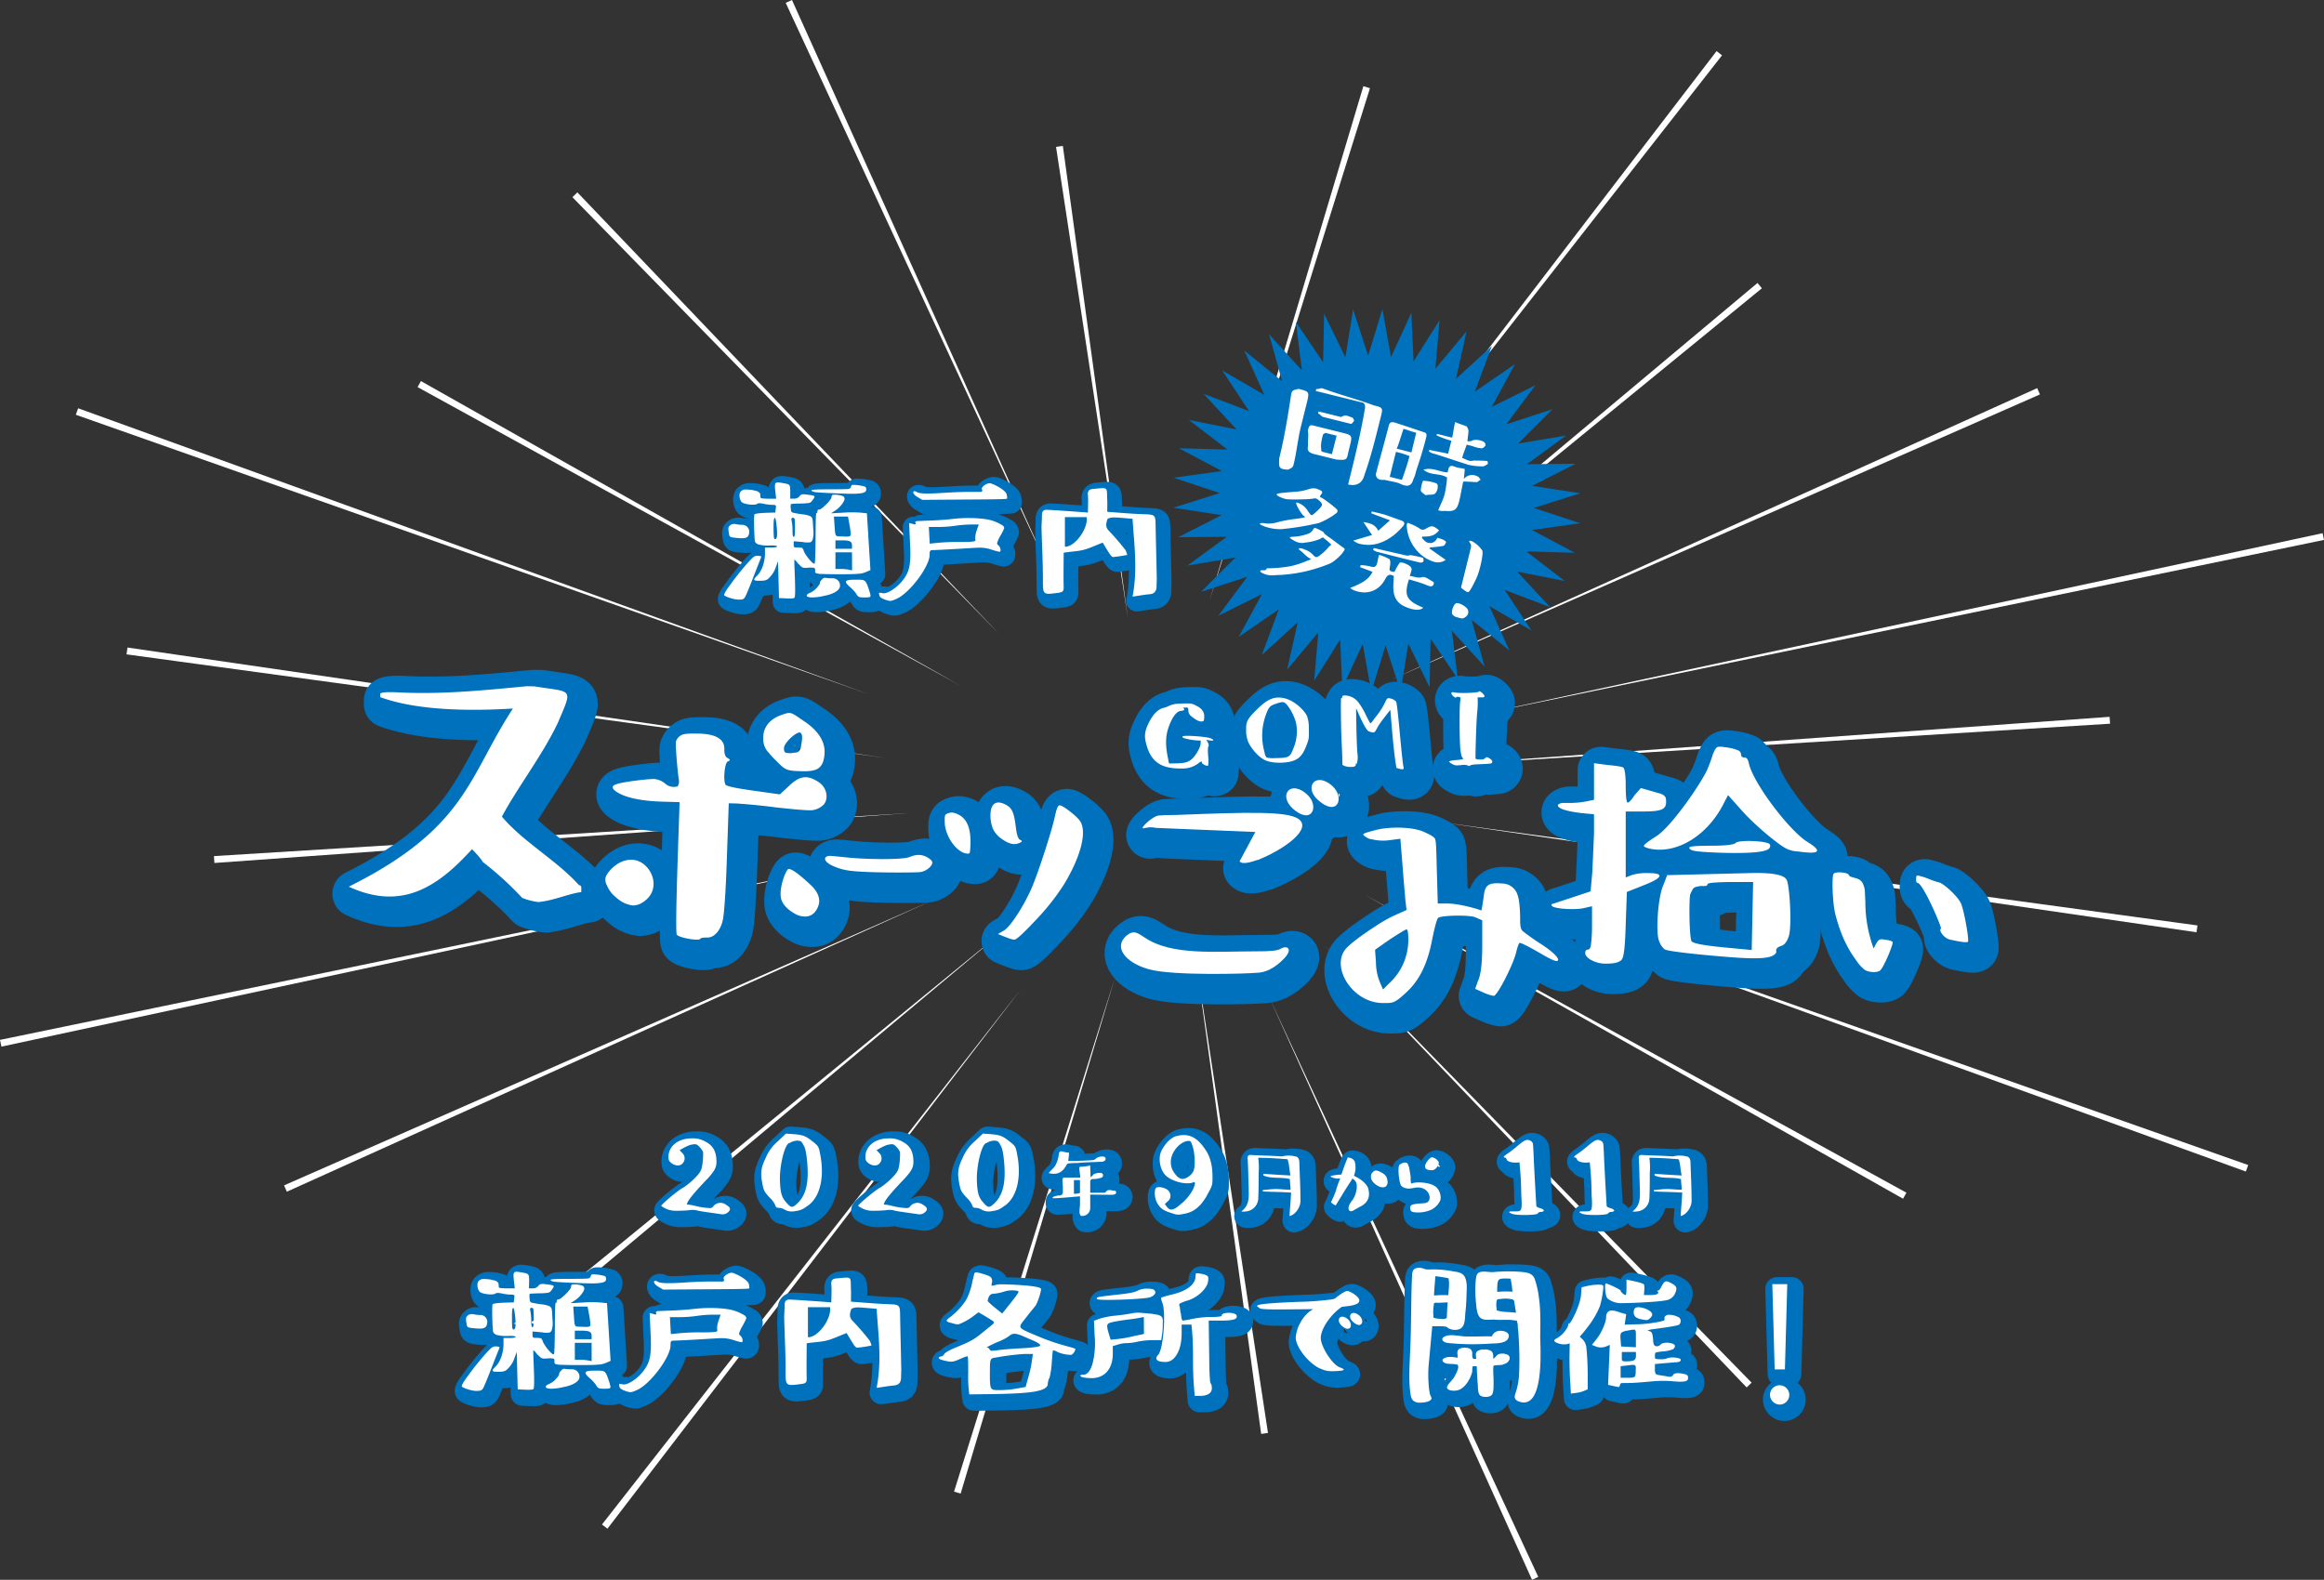 <svg xmlns="http://www.w3.org/2000/svg" viewBox="0 0 991.23 673.95"><rect x="0" y="0" width="991.23" height="673.95" fill="#333333" stroke="none"/><defs><style>.cls-1,.cls-3,.cls-4,.cls-5{fill:#fff;}.cls-2{fill:#0071bc;}.cls-3,.cls-4,.cls-5{stroke:#0071bc;stroke-linecap:round;stroke-linejoin:round;}.cls-3{stroke-width:8.99px;}.cls-4{stroke-width:20px;}.cls-5{stroke-width:10px;}</style></defs><g id="レイヤー_2" data-name="レイヤー 2"><g id="レイヤー_1-2" data-name="レイヤー 1"><polygon class="cls-1" points="370.46 296.13 32.34 176.94 33.33 174.17 370.46 296.13"/><polygon class="cls-1" points="620.77 377.83 958.89 497.01 957.9 499.78 620.77 377.83"/><polygon class="cls-1" points="364.58 368.19 0.61 446.5 0 443.62 364.58 368.19"/><polygon class="cls-1" points="626.65 305.76 990.63 227.46 991.23 230.33 626.65 305.76"/><polygon class="cls-1" points="435.46 421.97 259.08 652.15 256.76 650.35 435.46 421.97"/><polygon class="cls-1" points="555.77 251.99 732.15 21.8 734.48 23.6 555.77 251.99"/><polygon class="cls-1" points="541.58 425.96 656.11 672.73 653.44 673.95 541.58 425.96"/><polygon class="cls-1" points="449.65 247.99 335.12 1.22 337.79 0 449.65 247.99"/><polygon class="cls-1" points="388.06 346.84 91.45 368.15 91.25 365.22 388.06 346.84"/><polygon class="cls-1" points="603.17 327.11 899.78 305.8 899.98 308.74 603.17 327.11"/><polygon class="cls-1" points="429.84 395.6 241.63 553.24 239.75 550.98 429.84 395.6"/><polygon class="cls-1" points="561.4 278.35 749.61 120.71 751.48 122.98 561.4 278.35"/><polygon class="cls-1" points="510.14 410.02 540.82 611.3 537.91 611.72 510.14 410.02"/><polygon class="cls-1" points="481.09 263.94 450.42 62.65 453.32 62.23 481.09 263.94"/><polygon class="cls-1" points="581.94 381.65 813.12 508.81 811.69 511.38 581.94 381.65"/><polygon class="cls-1" points="409.29 292.31 178.11 165.14 179.54 162.57 409.29 292.31"/><polygon class="cls-1" points="377.22 323.28 53.97 279.15 54.38 276.24 377.22 323.28"/><polygon class="cls-1" points="614.01 350.68 937.26 394.8 936.85 397.71 614.01 350.68"/><polygon class="cls-1" points="397.63 384.14 122.35 508.38 121.15 505.69 397.63 384.14"/><polygon class="cls-1" points="593.6 289.81 868.89 165.58 870.08 168.26 593.6 289.81"/><polygon class="cls-1" points="475.44 417.38 409.73 637.18 406.92 636.33 475.44 417.38"/><polygon class="cls-1" points="515.79 256.57 581.5 36.77 584.32 37.63 515.79 256.57"/><polygon class="cls-1" points="565.07 403.52 747.09 589.85 744.98 591.89 565.07 403.52"/><polygon class="cls-1" points="426.16 270.44 244.14 84.11 246.26 82.06 426.16 270.44"/><polygon class="cls-2" points="671.71 235.82 650.98 235.23 667.43 247.87 647.08 243.83 661.19 259.04 641.79 251.67 653.21 268.99 635.26 258.59 643.79 277.5 627.68 264.43 633.22 284.42 619.25 269.08 621.78 289.67 610.18 272.48 609.76 293.22 600.68 274.56 597.38 295.04 590.97 275.31 584.9 295.15 581.21 274.73 572.54 293.58 571.58 272.85 560.52 290.41 562.29 269.73 549 285.67 553.51 265.42 538.19 279.41 545.43 259.97 528.33 271.71 538.21 253.47 519.62 262.69 532 246.04 512.27 252.48 526.96 237.83 506.5 241.24 523.25 229 502.5 229.19 520.98 219.77 500.49 216.59 520.26 210.34 500.57 203.8 521.12 200.94 502.8 191.21 523.53 191.8 507.08 179.16 527.43 183.2 513.32 167.99 532.71 175.35 521.3 158.04 539.24 168.44 530.72 149.53 546.83 162.6 541.29 142.61 555.26 157.95 552.72 137.36 564.33 154.55 564.75 133.81 573.82 152.47 577.13 131.99 583.54 151.72 589.61 131.88 593.3 152.3 601.97 133.45 602.92 154.17 613.99 136.62 612.22 157.29 625.51 141.36 620.99 161.61 636.31 147.62 629.07 167.06 646.18 155.31 636.3 173.56 654.89 164.34 642.51 180.99 662.23 174.55 647.55 189.2 668.01 185.79 651.26 198.03 672 197.84 653.52 207.26 674.02 210.43 654.25 216.69 673.93 223.22 653.39 226.09 671.71 235.82"/><path class="cls-1" d="M554.85,182.09c-1.31,5.24-1.79,10.75-3.09,16-.44,1.77-1.28,1.56-2.28,2.25-4.19-.11-4-1-3.88-4.72,2.18-8.78,3.81-18.69,5.14-27.63.44-1.76,1.27-1.56,3.08-2.1,4.75,1.18,4.75,1.18,3.44,6.48l-1.32,5.3C555.74,178.5,555.28,180.32,554.85,182.09Zm20.72,8.84-.23.93c-1.08,4.32-.29,4.52-5.32,4.2l-9.57-2.37c-2.4-.6-3-1.68-2.54-3.39-.14-2.8.31-4.61-.08-6.59.42-1.71.64-2.6,2.26-2.2l13.54,3.37c3.24.8,3,1.68,2.16,5.17ZM575,206.67c2.62-10.54,5.25-21.14,7.08-31.84.45-1.81-.12-2.89-.9-3.08l-17.57-4.37-2.4-.59.21-.84c.78.2,1.83-.48,2.62-.28,7.73,2.85,14.89,4.63,21.89,7.26,4,1,4,1,2.88,5.4-2.18,8.78-4.15,16.73-6.9,24.44C581,206.35,578.23,207.48,575,206.67Zm-12.58-31.14,1.62.4,7.17,1.78.83.21c2-1.38,3.36-.11,4.93.28l.61,1.09a3.21,3.21,0,0,1-1.27,1.56l-2.35-.58-9.57-2.38c-.79-.19-1.4-1.28-2.19-1.48Zm5.68,18.23,2-7.9-4.8-1.19-1,.64c-.65,2.65-1.09,4.41-.75,6.37a.83.83,0,0,0,.57,1.08Z"/><path class="cls-1" d="M587,201.63c.85-3.43,4.44-16.4,5.32-19.93.32-1.33.83-1.88,2.59-1.44,4.05,1.32,8.43,2.77,12.42,4.13,1.42.35,1.18,1.33.9,2.46-1.2,4.81-2.67,9.49-4.26,14.2a12.91,12.91,0,0,1-1.16,3.41c-.77,3.09-2.71,3.34-5.68,1.88-1.59-.71-4.07-1-6.18-1.54-.63-.16-1.46,0-2.09-.16A2.22,2.22,0,0,1,587,201.63Zm8.4-8.85c-.94,3.78-1.79,7.21-2.65,10.64l5.2,1.3c1.2-3.35,2.33-6.67,3.25-10.14A32.73,32.73,0,0,0,595.38,192.78Zm8.64-8.17c-2.11-.52-3.75-1.24-5.42-1.66-1.07,3.07-1.75,5.77-2.88,8.45L602,193Zm4,26.66c-.59-.56-1.92-1.26-2.05-2,.05-1.44.65-3.85,1-4.17a18.13,18.13,0,0,1,5.62,1.08c1.25.63.46,3.82-.77,4.55C610.9,211.22,609.58,210.89,608,211.27Zm16.09-5.85c-.67,2.7-1,5.18-1.65,7.93-1,4.12-1.92,5-6.25,4.59a6.69,6.69,0,0,1-2.81-.23c.9-2.33,2.18-4.56,2.78-7a48.16,48.16,0,0,0,1-7c-3.11-2-7.12-.73-10.06-3.34,3.88-1.17,7,1.07,10.29,1.15l.34-1.37c.25-1,.72-1.65,2.14-1.29,1.58.76,3.09.77,4.81,1.19,0,1.46-.26,2.49-.33,4.25a4.54,4.54,0,0,1,5.74-1.08c.74.18.86.94,1.46,1.46-.77.17-1.31,1.08-1.75,1C628,205.58,625.88,205.46,624.06,205.42Zm-.42-10c1,.26,2,.91,3,1.15s1.93-.25,2.62-.08c1.83,0,3.32.05,5.06.17,0,0,.48,1.21,0,1.39-.81.53-1.62,1.06-2.3.89a25.48,25.48,0,0,1-5.78-.65c-4.73-1.49-9.73-3.2-14.51-4.7a5.36,5.36,0,0,1-2.31-1l.17-.69c2.41.6,5.23,1,8,1.67l1.37-5.54a42.14,42.14,0,0,1-6.3-2.3c.08-.34.16-.64.16-.64l6.47,1.61c.53-2.11.68-4.21,1.29-6.66,1.63.77,3.45,1.22,5,1.93.2.47.75,1.38.68,1.68,0,1.46-.34,2.83-.43,4.68.77-.17,1.5,0,1.9-.31,1.23-.78,4.8-.26,5.59,1,.24.47.36,1.28.06,1.21-.5.55-1,1.15-1.7,1a13.72,13.72,0,0,1-3.78-.94l-2.4-.59C624.92,191.68,624.14,193.36,623.64,195.37Z"/><path class="cls-1" d="M563.54,212.29c.79.19,6.57,4.6,6.87,5.29a1.15,1.15,0,0,1-.37,1.27,30.19,30.19,0,0,1-7.52,4.27,119.82,119.82,0,0,1-16.07,2.63,19.94,19.94,0,0,1-8.29-1.64c-1-.5-1-.84-.35-.92a6.37,6.37,0,0,1,2.16.12,12.82,12.82,0,0,0,4.76-.49,56.14,56.14,0,0,1,7.49-1.42c2.84-.34,4.32-.65,4.37-.84s-.24-.27-.63-.58c-.93-.69-3.61-5.21-3.05-5.55.24-.14,1,.1,2.15.75a8.61,8.61,0,0,1,2.83,2.89c.34.5.61.88.93,1.27a1.06,1.06,0,0,0,.73.44c.43-.05,4-3.17,4.28-4.25s-1.89-2.65-2.47-2.85a1.52,1.52,0,0,0-1,0,31.58,31.58,0,0,1-4.77.33c-2.06.11-4.24.09-6.2,0s-5-1.56-4.9-2.1,3.58-.78,7.67-1.11a22.91,22.91,0,0,0,5-.81,18.08,18.08,0,0,1,2.45-.64,4.68,4.68,0,0,1,2.84.5c1.51.63,1.88,1,1.11,2-.39.53-.58.85-.56,1S563.2,212.2,563.54,212.29Zm3.27,16.85c1.46,1,2.73,2,3.88,2.84l2.24,1.65c.73.44.74.6.3,1.32-.89,1.71-4.54,5.07-6.45,5.64a64.11,64.11,0,0,1-20.44,4.67c-1.47.05-2.58.13-3.27.17a8.18,8.18,0,0,1-3.67-.54c-1.43-.52-2-1-1.85-1.35s.54-.28,1.26-.26,1.23-.11,1.31-.45a.58.58,0,0,1,.78-.39,60.67,60.67,0,0,0,9.44-.88,38.44,38.44,0,0,0,6.15-1.91l2.77-1.08-1.18-.71a14.86,14.86,0,0,1-2-1.69,12.31,12.31,0,0,0-1.58-1.38c-.41-.26-.55-.51-.48-.8,0-.1.18-.11.55-.12a3.4,3.4,0,0,1,1.23.3c.43.16.94.39,1.47.57a8.29,8.29,0,0,1,2.91,2.13c1.08,1.1,1.5,1.1,3.46-.49a20.5,20.5,0,0,0,2.59-2.48c.72-.81,1.21-1.32,1.54-1.39.11,0,0-.26-.41-.63l-1.15-1.06-2-1.59-1.21.69a21.43,21.43,0,0,1-6.21,1.53,6.11,6.11,0,0,1-4.26-.49,15,15,0,0,1-1.73-1c-.49-.33-.7-.54-.67-.64s.44-.3,1.17-.33a20.89,20.89,0,0,0,7.26-1.53,4.18,4.18,0,0,0,1.47-1.51c.35-.59.67-.82.85-.73.89.22,3.89,1.75,3.82,2.05S565.4,228.11,566.81,229.14Z"/><path class="cls-1" d="M600.94,247.15c-2.2,6.95-1.07,9.11,6.06,12.08-1,1.25-4,1.24-7.66-.4-6-2.63-5.15-8-4.83-13.07-1.68-1-2.65-.66-3.63,1.18-2.72,5.32-8.11,7.1-13.63,4.79a10.45,10.45,0,0,1-1.39-.91c3.93-1.58,7.63-3.06,9.56-6.85-1.8-.71-3.57-1.35-5.28-2a4.72,4.72,0,0,0,.15-.85,17.38,17.38,0,0,1,4.2.53c2,.64,2.68-.12,3-1.91a30.93,30.93,0,0,1,.71-3.05,22.82,22.82,0,0,1,4.34,1.8c.53.4.5,1.79.37,2.7-.43,2.39-.49,2.43,1.86,2.81a23.82,23.82,0,0,1,2.23-3.93c.34-.33,1.75.07,2.55.42s2.18,1.07,2.45,1.87-.36,2.09-.68,3.37c1.75.07,3.17,1.1,5.3.48,1.3-.41,3.22,1.27,4.84,2.09.19.1.1,1.06-.18,1.36a1.44,1.44,0,0,1-1.31.46c-1.26-.37-2.43-.92-3.63-1.32C604.63,248.22,602.83,247.72,600.94,247.15ZM587.86,226.4c1.67-1.46,3.15-2.81,5-4.44-3-1.11-5.53-2.05-8-3,.06-.25.17-.48.24-.78,2.06.51,4.1.92,6.12,1.58s4.2,1.56,6.37,2.25c1.5.48,1.73,1.42.86,2.41a27.92,27.92,0,0,1-4.12,4c-4.5,3.42-9.47,5-15.07,3.4a15.13,15.13,0,0,1-2.1-1.2c2.87-.85,5.4-1.58,8.05-2.38l-3.69-5.5C584.46,223.11,586.57,223.84,587.86,226.4ZM586,233.79c4.67,1.11,9.36,2.17,14,3.23.53.14,1.26-.26,1.86-.16a45.69,45.69,0,0,1,5,1.09,1.83,1.83,0,0,1,.23,1.57c-.13.34-1,.59-1.42.48-6.24-1.49-12.41-3.08-18.63-4.67a6.48,6.48,0,0,1-1.42-.78C585.79,234.32,585.86,234,586,233.79Zm20.45-4.29c.81.72,1.53,1.78,2.51,2,1.74.53,3.24-.24,4.11-2.06a20.7,20.7,0,0,1,2.41.76c.52.23,1.35.86,1.29,1.1-.14.59-.67,1.45-1.17,1.58a45.23,45.23,0,0,1-5.1.61,1,1,0,0,0-.88.41c2.25,1.6,4.51,3.21,7,4.93a5.63,5.63,0,0,1-5,.84c-6.68-2-11.52-8.75-11.63-15.86,0-.1.11-.23.35-.8a24,24,0,0,1,5,2.34,2.19,2.19,0,0,0,2.89.14c2.53-1.4,2.89-1.36,5.55.7-1.71,2.49-4.28,2.79-7,2.7C606.67,229.09,606.56,229.32,606.42,229.5Z"/><path class="cls-1" d="M621.06,257.36c1.09-.41,4.32,1.28,5,2.73a2.51,2.51,0,0,1-1.1,3.17c-.84.67-1.18.75-3.36.1a3.47,3.47,0,0,1-2.13-1.26C618.79,261.06,620,257.76,621.06,257.36Zm6.28-23.6c.18-.95.09-1.6-.25-1.94-.34-.5-.51-.86-.46-1,.21-.21.66-.15,1.46.2a12.34,12.34,0,0,1,4.18,3.91c.46,1.52-1.1,8.63-2.55,11.76-1.67,3.54-2.78,5.51-3.45,5.91-.49.09-1.54-.53-3.12-1.92Z"/><path class="cls-3" d="M317.29,257.57c-2,.2-6.07-1.17-6.6-1.83-.19-.39.59-1.83,2.49-4.37,3.72-5.23,8.62-10.85,9.8-11.76a2.53,2.53,0,0,1,1.76-.72A4.06,4.06,0,0,1,326,239a.89.89,0,0,1,.46.13c.07.06,0,.52-.33,1.17l-1.56,4c-1.57,4.05-4.19,10.85-5,12.22a2,2,0,0,1-1.76,1Zm1.38-31.88a3,3,0,0,1,2.61,3.72c-.33,1.83-1.44,2.22-5,1.9s-3.33-.39-3.66-2.49-.13-2.28.85-3.13a3.06,3.06,0,0,1,2.29-.26A17.4,17.4,0,0,0,318.67,225.69Zm20.19-11.17h1.5a2.84,2.84,0,0,0,2.28-.85c.92-1.11,1.18-1.18,4.06-.79s3.07.39,1.83,2.16c-.59.85-1.12,1.24-1.57,1.31a29.28,29.28,0,0,1-4.18.26c-2.36.06-3.6.13-3.66.32a7.52,7.52,0,0,0,.06,2.09v.27a1.3,1.3,0,0,0,.66,1.17c.84.26,4.31.79,4.5.79a1.38,1.38,0,0,1,.46.06,8.79,8.79,0,0,1,2,.46,2,2,0,0,1,1.56,1.3l.2,1.38c0,.45.07,1.63.2,3.59a10.43,10.43,0,0,1-.33,4c-.26.65-.65,1-1,1.11a9.52,9.52,0,0,1-3.26-.13l-3.79-.33v1.37c0,1.18.13,1.31,1.57,1.31a6.9,6.9,0,0,1,1.3.06,1.54,1.54,0,0,0,.59.07c.2,0,.26.06.33.33a1.57,1.57,0,0,0,.32.39c.07.19.14.45.33,1a19.08,19.08,0,0,0,3.27,4.38c.72.58,1,.78,1.24.58s.33-3.79.39-10.91.07-10.65.39-10.65.4-.19.4-.72.26-.72.78-.72c.91,0,5.23-4.11,5.23-5.29,0-.59.19-.91.58-1a9.83,9.83,0,0,1,4.38.59,1.48,1.48,0,0,1,.59,1c.2,1-1.89,3.92-4.25,5.29l-1.5,1,5.1-.26a50.06,50.06,0,0,1,7.64,0l2.55.26,1.5,24.24-2.15.92a9.43,9.43,0,0,1-3.07.65c-1.25.13-3.86.2-7.71.2s-6.54-.07-7.91-.13a6.53,6.53,0,0,1-2.48-.4c-.2-.13-.33-.45-.26-1.11s-.2-1-.46-1.11a10.77,10.77,0,0,0-2.35-.06c-2.55.26-2.75-.07-3.92-1.24a7.26,7.26,0,0,1-1.25-1.44l-.85-.79c-.13.07,0,2.81.2,8s.13,8-.2,8.3-1.56.39-3.59.26l-3-.13-.4-15.75-1,2.68a11,11,0,0,1-2.48,4.12c-1.18,1.24-1.63,1.57-4.44,1.57s-2.81-.4-.85-2.36,3.2-5.81,3.2-9.4v-2.42h2.61c3.4,0,3.53-1.11-.91-.85a16.38,16.38,0,0,1-4.58-.46,2.37,2.37,0,0,1-1.5-1.3c-.26-1.18-.59-11-.19-11.57.19-.26,1.76-.52,4.57-.65l4.31-.13.2-1.7c.26-1.51.06-1.57-1.7-1.57a21.07,21.07,0,0,1-3.46-.46c-1.38-.32-2.29-.32-2.75,0-.91.79-5.68.26-6.66-.78s-1.24-3.66-.33-4.51,1.57-.92,3.73-.72a10,10,0,0,1,2.48.46,2.69,2.69,0,0,1,2,1.17,4.75,4.75,0,0,1,.13,1.18c0,.52.14.78.46.85a28.59,28.59,0,0,0,2.94.2h3.33l-.32-2.94c-.46-4.12-.33-4.38,2.94-3.79s3.4.45,3.4,3.79Zm-7.13,11.95c0,2.35.07,3.92.13,4.51s.33.85.59.78c.92,0,1.05-2.22.46-6.79-.2-1.5-.46-2.29-.65-2.22C331.86,222.81,331.73,224.05,331.73,226.47Zm8.63,4.38c.39,0,.52-1.11.52-3.4a39.65,39.65,0,0,0-.13-4,.74.74,0,0,0-.78-.72c-.53,0-.79.39-.53,1.24a22.4,22.4,0,0,1,.4,4.06C339.84,229.87,340,230.85,340.36,230.85Zm16.53,17.64a3.09,3.09,0,0,1,3.14,3.66c-.4,1.76-3.14,3.2-6.87,3.86a21,21,0,0,1-5,.65c-2.94,0-2.88-1.24-.79-2a9.25,9.25,0,0,0,2.16-1.43,15.11,15.11,0,0,0,1.7-2,1.41,1.41,0,0,0,.26-.85,2.43,2.43,0,0,1,.85-1.31,1.58,1.58,0,0,1,1.76-.71A15.57,15.57,0,0,0,356.89,248.49Zm14.37-38c0,1.12-.59,1.44-2.35,1.77a26.25,26.25,0,0,1-3.66.19c-3.13,0-12.74-.39-15.35-.65-1.24-.13-1.9-.46-2-.78s2.41-.46,7.18-.46,7.52-.07,8.3-.13,1.24-.39,1.37-.92a1,1,0,0,1,.59-.84,19.29,19.29,0,0,1,5.36.71A1.23,1.23,0,0,1,371.26,210.46Zm-7.77,11.7h-6l.26,3.92c.39,5.16.06,4.38,3.85,4.57h.26c1.57.13,2.49-.06,2.68-.39s.07-2-.45-4.77Zm-5.36,10.13v3.59h7.06v-1.5c0-2-1.7-2.09-4.71-2.09Zm7.06,5.09h-7.06v7.13h2a18.73,18.73,0,0,1,3.46.26l1.64.32Zm5.48,19.28c-2.74,0-2.87-.2-3.78-1.77a18,18,0,0,0-2.75-2.87c-2.61-2.35-1.89-2.94,2.42-2.94s4.31-.13,5.68,3.72c.66,2,1,3.14.79,3.47S372.05,256.66,370.67,256.66Z"/><path class="cls-3" d="M419.93,235.42c-1.63,0-5.09.26-10.78.59s-8.62.46-9.34.46c-1.31,0-1.5.19-1.5,2,0,5-8.63,16.46-14.18,18.82-2.29,1-2.55,1.17-5.16.19-1.37-.52-2-1-2.09-1.7-.33-1.17-.33-1.3,1.43-.91s5.88-2.09,8.56-5.55,3.6-6.21,3.07-15.82l-.39-8.56,1.51.33a1.72,1.72,0,0,0,1.17.2.48.48,0,0,0,0-.66c-.26-.32.07-.58.65-.72l4.91-.19c4-.13,7.44-.39,10.38-.72,5.95-.72,13.79-.46,17.45.91a19.34,19.34,0,0,1,3.66,1.77,1.58,1.58,0,0,1,.85,1.24,26.75,26.75,0,0,1-1.57,3.14,15.92,15.92,0,0,0-1.44,3.07.94.94,0,0,0,.33,1,2.75,2.75,0,0,1,1.11,2.22c0,.33-.13.65-.46.65a22.6,22.6,0,0,1-3.2-.85A16.1,16.1,0,0,0,419.93,235.42Zm.14-23.78c.58-.06.91-.26.52-1.18s2.22-2.74,3.59-2.48,6.54,2.81,7,4.77c.2,1.05.26,1.5.13,1.77s-6.2.32-18.16.39l-18,.13-2.29-1.37c-2.28-1.51-1.82-3.07.14-1.9,1.11.65,4.5.72,10.51.33s9.87-.46,11.64-.46Zm-4,13.92a48.34,48.34,0,0,0-6.73.52,51.16,51.16,0,0,1-7.38.52h-4l.39,7.13,3.73-.4c2.41-.26,5.62-.32,9.6-.32s6-.13,6.14-.59c.07-.07,0-.39-.06-.92a9.41,9.41,0,0,1,.59-3.33l.91-2.61Z"/><path class="cls-3" d="M455.47,237.58c0,5-.13,9.87,0,14.83.07,1.7-.58,2-2,2.22-7.05,1-6.86,1-6.86-5.88,0-7.18-.39-14.37-.58-21.62,0-1.9.19-3.79.19-5.75,0-1.64.85-2.23,2.42-2.09,2.42.13,4.77.26,7.19.45,3.26.2,6.46.46,10,.72,0-2.74.2-5,0-7.32-.19-1.76.39-2.61,2.09-2.74,6.86-.59,5.88-1.11,6.14,4.83.07,1.57,0,3.21,0,4.9,5.23.4,10.2.85,15.1,1.05,5.55.2,5.49.13,5.55,5.42.13,7.06.33,14.05.46,21.11.06,1.43-.07,2.87-.07,4.37-.06,2-.91,3.08-3,3.27-2.35.2-4.71.66-7.25,1,2.22-11.3.71-22.08,0-33.19-2.75-.2-5.36-.52-8-.59-.91,0-2.61.33-2.74.85-.46,1.57-1.05,3.2.65,4.84a108.76,108.76,0,0,1,7.13,8.29,16.15,16.15,0,0,1,.71,2,51.75,51.75,0,0,1-6,.92c-.45.06-1.17-.78-1.57-1.44-1.11-1.7-2.15-3.46-2.87-4.7-2.94,1.11-5.36,2.28-7.91,3S458.94,237.06,455.47,237.58ZM456,235c4.18.2,10-7.71,9.27-12.61H456Z"/><path class="cls-1" d="M315.5,255.78c-2,.19-6.08-1.18-6.6-1.83-.2-.4.59-1.83,2.48-4.38,3.72-5.23,8.63-10.85,9.8-11.76a2.6,2.6,0,0,1,1.77-.72,4.16,4.16,0,0,1,1.24.13,1,1,0,0,1,.45.13c.07.07,0,.52-.32,1.18l-1.57,4c-1.57,4.05-4.18,10.85-5,12.22a2,2,0,0,1-1.76,1.05Zm1.37-31.89a3,3,0,0,1,2.61,3.73c-.32,1.82-1.43,2.22-5,1.89s-3.33-.39-3.66-2.48-.13-2.29.85-3.14a3.06,3.06,0,0,1,2.29-.26A16.42,16.42,0,0,0,316.87,223.89Zm20.19-11.17h1.5a2.82,2.82,0,0,0,2.29-.85c.91-1.11,1.17-1.18,4-.79s3.07.4,1.83,2.16c-.59.85-1.11,1.24-1.57,1.31a29.28,29.28,0,0,1-4.18.26c-2.35.06-3.6.13-3.66.33a7.51,7.51,0,0,0,.06,2.09v.26a1.3,1.3,0,0,0,.66,1.17,44.89,44.89,0,0,0,4.51.79,1.33,1.33,0,0,1,.45.06,8.57,8.57,0,0,1,2,.46,2.06,2.06,0,0,1,1.57,1.31l.19,1.37c0,.46.07,1.63.2,3.59a10.23,10.23,0,0,1-.33,4c-.26.65-.65,1-1,1.11a9.59,9.59,0,0,1-3.27-.13l-3.79-.33v1.37c0,1.18.13,1.31,1.57,1.31a6.09,6.09,0,0,1,1.31.07,1.7,1.7,0,0,0,.58.06c.2,0,.27.07.33.33a1.9,1.9,0,0,0,.33.39c.06.2.13.46.32,1a19.16,19.16,0,0,0,3.27,4.38c.72.59,1.05.78,1.24.59s.33-3.79.39-10.92.07-10.65.4-10.65.39-.19.39-.71.26-.72.78-.72c.92,0,5.23-4.12,5.23-5.3,0-.58.2-.91.59-1a9.85,9.85,0,0,1,4.38.59,1.49,1.49,0,0,1,.58,1c.2,1-1.89,3.92-4.24,5.3l-1.51,1,5.1-.27a50.06,50.06,0,0,1,7.64,0l2.55.27,1.51,24.24-2.16.91a9.12,9.12,0,0,1-3.07.65c-1.24.13-3.86.2-7.71.2s-6.54-.07-7.91-.13a6.88,6.88,0,0,1-2.48-.39c-.2-.13-.33-.46-.26-1.11s-.2-1.05-.46-1.11a10.49,10.49,0,0,0-2.35-.07c-2.55.26-2.75-.06-3.92-1.24a6.82,6.82,0,0,1-1.24-1.44l-.85-.78c-.13.06,0,2.81.19,8s.13,8-.19,8.3-1.57.39-3.6.26l-3-.13-.39-15.74-1,2.68a11.11,11.11,0,0,1-2.49,4.11c-1.17,1.24-1.63,1.57-4.44,1.57s-2.81-.39-.85-2.35,3.2-5.82,3.2-9.41v-2.42H329c3.39,0,3.52-1.11-.92-.85a15.92,15.92,0,0,1-4.57-.46A2.31,2.31,0,0,1,322,231c-.27-1.18-.59-11-.2-11.57.2-.26,1.76-.52,4.57-.65l4.32-.13.19-1.7c.26-1.5.07-1.57-1.7-1.57a20.27,20.27,0,0,1-3.46-.46c-1.37-.32-2.29-.32-2.74,0-.92.79-5.69.27-6.67-.78s-1.24-3.66-.33-4.51,1.57-.91,3.73-.72a10,10,0,0,1,2.48.46,2.74,2.74,0,0,1,2,1.18,5.11,5.11,0,0,1,.13,1.17c0,.53.13.79.46.85a25.68,25.68,0,0,0,2.94.2h3.33l-.33-2.94c-.46-4.12-.33-4.38,2.94-3.79s3.4.46,3.4,3.79Zm-7.12,11.95c0,2.36.06,3.93.13,4.51s.32.85.59.79c.91,0,1-2.22.45-6.8-.19-1.5-.45-2.28-.65-2.22C330.07,221,329.94,222.26,329.94,224.67Zm8.62,4.38c.39,0,.52-1.11.52-3.39a39.91,39.91,0,0,0-.13-4.06.72.72,0,0,0-.78-.71c-.52,0-.79.39-.52,1.24a23.37,23.37,0,0,1,.39,4.05C338,228.07,338.17,229.05,338.56,229.05Zm16.53,17.64a3.09,3.09,0,0,1,3.14,3.66c-.39,1.77-3.14,3.2-6.86,3.86a21.15,21.15,0,0,1-5,.65c-2.94,0-2.87-1.24-.78-2a9.6,9.6,0,0,0,2.15-1.44,13.85,13.85,0,0,0,1.7-2,1.41,1.41,0,0,0,.26-.85,2.45,2.45,0,0,1,.85-1.3,1.59,1.59,0,0,1,1.77-.72A15.37,15.37,0,0,0,355.09,246.69Zm14.38-38c0,1.11-.59,1.43-2.36,1.76a25.9,25.9,0,0,1-3.65.2c-3.14,0-12.75-.39-15.36-.66-1.24-.13-1.89-.45-2-.78s2.42-.46,7.19-.46,7.51-.06,8.3-.13,1.24-.39,1.37-.91a1,1,0,0,1,.59-.85,18.92,18.92,0,0,1,5.35.72A1.21,1.21,0,0,1,369.47,208.67Zm-7.78,11.69h-6l.26,3.92c.39,5.16.07,4.38,3.86,4.58h.26c1.57.13,2.48-.07,2.68-.4s.06-2-.46-4.77Zm-5.36,10.13v3.59h7.06v-1.5c0-2-1.7-2.09-4.7-2.09Zm7.06,5.1h-7.06v7.12h2a18.91,18.91,0,0,1,3.47.26l1.63.33Zm5.49,19.27c-2.75,0-2.88-.2-3.79-1.76a17.13,17.13,0,0,0-2.75-2.88c-2.61-2.35-1.89-2.94,2.42-2.94s4.31-.13,5.69,3.73c.65,2,1,3.13.78,3.46S370.25,254.86,368.88,254.86Z"/><path class="cls-1" d="M418.14,233.63c-1.64,0-5.1.26-10.78.58s-8.63.46-9.35.46c-1.3,0-1.5.2-1.5,2,0,5-8.62,16.47-14.18,18.82-2.28,1-2.55,1.18-5.16.2-1.37-.53-2-1.05-2.09-1.7-.33-1.18-.33-1.31,1.44-.92s5.88-2.09,8.56-5.55,3.59-6.21,3.07-15.81l-.39-8.56,1.5.32a1.72,1.72,0,0,0,1.17.2c.14-.07.2-.39,0-.65s.07-.59.66-.72l4.9-.2c4.05-.13,7.45-.39,10.39-.72,5.94-.72,13.78-.45,17.44.92a19.18,19.18,0,0,1,3.66,1.76,1.6,1.6,0,0,1,.85,1.24,23.75,23.75,0,0,1-1.57,3.14,15.58,15.58,0,0,0-1.43,3.07.94.94,0,0,0,.32,1,2.73,2.73,0,0,1,1.11,2.22c0,.33-.13.66-.45.66a24.19,24.19,0,0,1-3.21-.85A16.09,16.09,0,0,0,418.14,233.63Zm.13-23.79c.59-.06.91-.26.52-1.17s2.22-2.75,3.59-2.49,6.54,2.81,7,4.77c.19,1.05.26,1.51.13,1.77s-6.21.32-18.17.39l-18,.13-2.28-1.37c-2.29-1.5-1.83-3.07.13-1.9,1.11.66,4.51.72,10.52.33s9.86-.46,11.63-.46Zm-4,13.92a50.17,50.17,0,0,0-6.73.52,51,51,0,0,1-7.38.53h-4l.4,7.12,3.72-.39a93.86,93.86,0,0,1,9.61-.33c3.92,0,6-.13,6.14-.59.06-.06,0-.39-.07-.91a9.94,9.94,0,0,1,.59-3.34l.91-2.61Z"/><path class="cls-1" d="M453.68,235.78c0,5-.13,9.87,0,14.83.06,1.7-.59,2-2,2.23-7.06,1-6.86,1-6.86-5.88,0-7.19-.4-14.38-.59-21.63,0-1.9.19-3.79.19-5.75,0-1.63.85-2.22,2.42-2.09,2.42.13,4.77.26,7.19.46,3.27.19,6.47.45,10,.71,0-2.74.19-5,0-7.31-.2-1.77.39-2.62,2.09-2.75,6.86-.59,5.88-1.11,6.14,4.84.06,1.56,0,3.2,0,4.9,5.23.39,10.19.85,15.09,1,5.55.2,5.49.13,5.55,5.43.14,7.05.33,14,.46,21.1.07,1.44-.06,2.87-.06,4.38-.07,2-.92,3.07-3,3.26-2.35.2-4.7.66-7.25,1,2.22-11.3.72-22.08,0-33.19-2.75-.19-5.36-.52-8-.59-.92,0-2.62.33-2.75.85-.45,1.57-1,3.21.66,4.84a108.79,108.79,0,0,1,7.12,8.3,13.39,13.39,0,0,1,.72,2,54.22,54.22,0,0,1-6,.91c-.46.07-1.18-.78-1.57-1.44-1.11-1.69-2.16-3.46-2.88-4.7-2.94,1.11-5.35,2.29-7.9,3S457.14,235.26,453.68,235.78Zm.52-2.55c4.18.2,10-7.71,9.28-12.61H454.2Z"/><path class="cls-4" d="M250.92,383.57c-5.49.68-11.51,3.6-18.29,4.25a28,28,0,0,1-6.89-1.77,138.63,138.63,0,0,0-16.87-15.37c-.78-1.47-2.35-3.11-4.55-5.42-14.71,16.25-30.08,26.36-52.55,16,50.35-25.08,51-47,70-76-18.87,1.17-41.09.82-56.58-4.85l0-1.61c1.3-.62,4.36-.55,6.61-.49,18.82,1.08,36.9-.76,55.94-2.57l3.22.07c16.37,2.64,16.42.38,10.12,15.21-6.27,13.55-17.73,28.42-24,40.36C226,362.06,240.45,370,250,380.65,251,380.67,251,381.32,250.92,383.57Z"/><path class="cls-4" d="M261.21,377.81c.05-2.16,6.12-9.63,13.26-7.74,7,2,11.33,13.33,1.73,18.43a8.17,8.17,0,0,1-3.18.79,12.74,12.74,0,0,1-7.11-3.33,12.87,12.87,0,0,1-4.05-5.27A5.08,5.08,0,0,1,261.21,377.81Zm52.2-51.39c1,.6,1.28.89,0,1.44-1.3.4-2.05,8-.95,9.89.7.74,4.57,1.54,12.16,2.58l11,1.55,4.11-3.78c4.55-4.35,7.86-4.56,12.67-1.29,3.82,2.67,4,8,1.35,9.95a8.19,8.19,0,0,1-4.64,1.9c-1.87.1-6.75-.3-15.06-1.21-8-1.05-13.9-1.47-16.77-1.68l-3.45-.08-.88,25.7c-.43,12.2-1,19.66-1.38,22.38-.56,5.45-3.67,9.26-6.83,9.18-1.72,0-2.73.08-3.17.65-.88.84-8.61-.49-9.88-1.81-.41-.58-.33-10.21.24-28.59l.93-28L286,345c-9.19-.21-15.34-1.65-18.75-3.45s-3.8-3.25-1.34-4c2.61-1,13.42-2.28,16.15-2.22a8.35,8.35,0,0,1,4.69,2,5.6,5.6,0,0,0,5.29,1.13,4,4,0,0,0,.5-2.86c-.5-3-1.53-14.41-1.2-16.41a4.7,4.7,0,0,1,2.21-2.54c1-.69,3.76-.77,7.64-.68,7.18.16,10.86,2.4,10.76,6.57C311.87,324.66,312.42,326,313.41,326.42ZM344.9,332c-6.75-.16-7-.6-10.82-4.42-2-1.91-3.09-3.38-3.79-4.11a8.41,8.41,0,0,1-1.74-5.5c-.18-4.6,2.78-8.27,7.85-10,4.05-1.35,3.62-1.36,9.28,2.51,6.37,4.17,9.42,9,9,14.15-.22,3-1,4.86-2.44,6S348.2,332.11,344.9,332Zm-5.57,41.68c1.44,0,4.55,2.26,9.61,7,2.82,2.65,4,5.7,3.26,8.26s-2.56,5-5.58,5.05a8.44,8.44,0,0,1-4.43-1.11c-3.26-1.8-5.22-3.86-6-6.32C335,381.67,338.47,373.56,339.33,373.72ZM344,315.49c-1.73,0-6.57,4.45-6.62,6.6s.52,2.17,3.11,2.23c1.15-.26,2-.24,2.45-.38.72-.12,1.17-.83,1.62-1.83,0-.57.33-1.71.52-3.58S344.85,315.51,344,315.49Z"/><path class="cls-4" d="M400.65,371.06c0,1.27-2.52,3.76-5.39,4s-25.26.37-31.17-.83a24.58,24.58,0,0,1-7-2.39c-3.46-2.1-2.25-3.66-.24-3.72,1,0,3.6.3,7.84.71,8.46.84,23.42,1,26.31-.24s5.44-1.14,7.74.29C400.05,369.66,400.67,370.42,400.65,371.06Z"/><path class="cls-4" d="M416.68,366.5c0,.49-.51.77-1.09.66-4.3-.2-9.61-7.26-9.65-13.61,0-2.83-.12-3.22,2-3.76,1.08-.37,2.54,0,4.18.88,3.37,1.83,4.94,5.87,4.8,12A28.07,28.07,0,0,1,416.68,366.5Zm8.77-16c.1-4.69,2.49-6.59,7-3.94,2.41,1.42,3.14,3.59,3.88,9.76.41,3.13,1,4.71,1.84,5s.86.7.07,1.08c-1.68.84-3.75,1.38-7.59-1.25a11.36,11.36,0,0,1-4.1-4.49A15,15,0,0,1,425.45,350.49Zm10.19,53.37c-1,0-3.21-.86-7-2.41l2.58-1.5c3.07-1.88,9.06-11.61,11.95-18.48S451.77,357,453,351c.65-2.92,1.18-4.47,2-4.45,1.36,0,7.6,4.86,8.82,6.94,3.1,5.25-.77,16.59-7.07,26.9A100.52,100.52,0,0,1,444.32,396C439.41,401.21,436.52,403.88,435.64,403.86Z"/><path class="cls-4" d="M549.16,407.79c2.83-1.75,5.52,0,1.48,4.18S542.55,418,538.91,418c-3.63.4-35.57,1.35-45.81-1.48s-15.36-9.57-9.57-14.42c3-2.43,4.58-1.21,7.82.94,11.45,7.68,29.91,5.8,47.7,5.8C544.44,408.87,547.81,408.6,549.16,407.79ZM497,350.92c1.21-.13,3.9-.27,8.08-.27,30.19-1.21,46.63-1.61,51.61,1.62,6.33,4.18-5.66,12.94-17,17.52-1.08.13-6.46,2.56-8,.67l6.74-12.53-42.31-1.75c-3.78-.81-5.66.67-5.8,0C490.54,355.1,494.72,351.33,497,350.92Zm63.6-8.89c5.25,4.85,2,13.2-6.2,5.93C548.08,342.16,553.47,335.43,560.61,342Zm10.78-3.64c5.25,5,2.16,13.34-6.2,5.93C558.86,338.66,564.25,331.92,571.39,338.39Z"/><path class="cls-4" d="M620.38,388.45c5.4,0,14.32,2.76,14.45,3,.37-1.5.62-3.51,1-5.9.5-4.77,1.63-6.15,7.79-5.65a7,7,0,0,1,6,3.39c1.26,2.14,1.76,6.28,1.76,12.68,0,2,.25,3.52,1.13,4.27A97.21,97.21,0,0,0,660.7,406c4.52,3,6.78,5.28,6.9,6.41-.12,1.38-2.76.12-7.91-2.89s-8.16-4.4-8.54-4.27-.88,1.63-1.51,4.14c-1.25,5.15-7.91,18.34-9.54,18.46a18.66,18.66,0,0,1-4.27-1.38l-3.64-1.63,1.25-3.52c1.13-2.38,1.76-7.28,1.76-14.82V395.61l-2.89-1.26c-2.38-1.13-14.81-.88-15.94.25-.51.51-1.39,3.65-2.52,9.17-2.13,11.3-5.9,17.83-11.05,22.61s-5.77,4.52-9.92,4.52c-12.81,0-22.1-14.82-16.2-22.73,1.76-2.26,7-6.16,12.81-9.92a66,66,0,0,1,7.54-4.4l5.9-2.64-.5-4.14c-.13-1.76-.63-7-1.26-15.32l-.88-10.93-4.77.63a20,20,0,0,1-7.28-.38,5.15,5.15,0,0,1-2.64-1c-.63-.38-1.13-.75-1.13-1.13s1.63-.88,4.52-1.63c5.78-1.76,16.7-1.76,21.72.75,2.52,1.13,3.9,2,4.27,2.64.63.75.63,5.65.88,14.31l.38,13.44Zm-16.7,15.82c0-3.26-.25-4.77-.75-4.77s-2.89,1.51-7.16,4.27l-6.28,4.4.38,5.4a23,23,0,0,0,1.76,8.66l1.25,2.89,2.89-2.89a24.54,24.54,0,0,0,5.78-8.16A25.56,25.56,0,0,0,603.68,404.27Z"/><path class="cls-4" d="M696.4,338.21c0,4.87.37,7.19.86,7.19s1.58-1.1,2.92-3.17l2.68-3.05,8.53,2.44c1.46.61,2.19,1.34,2.19,2.56.24,2.07-.24,3.29-1.58,4s-3.9,1-7.92,1H696.4v28.14l2.56-1a21.25,21.25,0,0,1,7.19-.85c6.7,0,6.33,1.95-2.19,5.23l-7.07,2.81-.49,13.64c-.24,9-.73,14.13-1.7,15.23s-2.93,1.7-6.21,1.7a12.77,12.77,0,0,1-7.31-1.82c-1.83-1.22-2.32-2.32-1.95-3.42a1.07,1.07,0,0,1,1.09-.73c.61,0,1-.61,1.22-1.82a60.73,60.73,0,0,0,.49-7.56v-9.13l-3.17.73c-3.9,1-12.67.36-13.76-.73-.61-.49-.49-1,.48-1.1l15.84-5.24.73-8.16.73-16.32v-8.41l-5.24-.49c-6-.73-9.38-1.7-10.11-3-.24-.61.25-1,1.71-1.34h2.92a37.55,37.55,0,0,0,7.8-.73l2.92-.61V328.59l5.61.73c3.77.36,6.21.73,6.82,1.09S696.4,333.34,696.4,338.21Zm50.68-12.06c1,0,1.46.85,1.83,2.44,1.82,8.4,16.93,28.38,24.85,33.5,10,6.09-.24,4.63-4,4.14a12.27,12.27,0,0,1-4.63-1.1c-2.56-1.09-13-9.26-19.73-16.93l-5.36-6-1.71,3.29c-6.82,13.76-19.61,21.56-30.7,19.73-2.31-.36-3.41-1-3.53-1.34.12-.61,1.95-2,5.36-4.14,6.82-4.38,20.22-24.24,22-29.11a57.34,57.34,0,0,0,2.19-6.09c1.58-3.29,1.34-3.29,5.85-2.68a19.49,19.49,0,0,1,4.75,1.21,2.14,2.14,0,0,1,1.34,1.59A1.29,1.29,0,0,0,747.08,326.15Zm-33,50.19,34.11-.85c10.11-.37,15.71.6,16.81,2.8,1.22,1.7,2.31,18.39,1.1,23.63-.74,2.56-1.83,4.14-3.42,4.63s-2.31,1.22-2.07,2.31c.13.61-.48,1.34-1.7,1.95-2.44,1.1-7.43,1.22-15,.73S714.68,409.11,713,408a7.85,7.85,0,0,1-2.31-3.41c-1.59-3.29-.61-19,1.82-24.12Zm18.76-12.55c6.33,0,9.74-.49,10.35-1.1,1.1-1.58,14.13-1,14.74.61.37,1.34-.48,2.2-2.56,2.68-5.48,1.59-24.85.74-28.87.13-2.07-.25-3-.86-3-1.47S726.62,363.79,732.83,363.79ZM741,379.26c-6.58.12-9.75.37-9.75,1s-.6.73-1.82.73a5.24,5.24,0,0,0-2.32.24,3.13,3.13,0,0,0-1.7.61,2.58,2.58,0,0,0-.61.85l-.85,1.71c-.61,1.83-.49,19.12.61,20.22s6.94,1.95,17.78,2.92l7.8.74.6-29Z"/><path class="cls-4" d="M798.61,387.82a57.36,57.36,0,0,0,3.53,19.79l1.12-2.14c1.21-2,1.67-2,4.46-1.48a6.67,6.67,0,0,1,2.51.74c.55.74-3.81,11-5.3,12.27-1.67,1.3-6.13.65-7.25-.84a15.73,15.73,0,0,1-3-3.53c-4.65-6.23-7.06-12.73-8.83-19.42-1.3-5-1.58-16.17-.83-17.37s6.22-.65,6.5.37c.09.56.84.83,2.23,1.21,2.69.65,3.53,1.48,4.18,3.53a6.81,6.81,0,0,1,.47,2.41Zm21.65-9.66c0-1.86.19-1.86,1.86-1.39a26.14,26.14,0,0,1,3.81,1.3,36.07,36.07,0,0,0,4.18,1.39c1.76.37,8.27,6.13,9.38,9.2,1.3,3.06,3.44,15.33,2.88,16.07-.28.47-2.88.19-7.8-.93-2.32-.56-4.83-3.81-3.72-4.64.56-.28-7.71-19.51-10-19.51C820.45,379.65,820.26,379.09,820.26,378.16Z"/><path class="cls-4" d="M509.87,306.37c0-1.51-.13-1.56-1.37-1.54-.63.06-.94.12-.93.28,1.25.44.22,1.13-.76,1.15-2,0-4.11,3-5.64,7.77-1,3.18-1.08,7-.18,11.52l.62,3.16,3.22-.06c3.74-.06,5.28-.6,6.92-2.23s3.45-5,3.37-6.49l0-1a26.76,26.76,0,0,1-6.76-.93c-.83-.25-1.15-.5-1-.76l.11-.11c.66-.58,9.81.11,11.63.75.89.35,1.36.6,1.36.86s-.46.27-1.45.13l-1.5-.24a7,7,0,0,1,.37.62,3.52,3.52,0,0,1,.64,1.44.89.89,0,0,1-.14.78c-.2.16-.23,1.51-.09,4a16.4,16.4,0,0,1,0,4.15c-.46.37-2.65-.68-2.66-1.25s-.22-.57-.58-.41a8.62,8.62,0,0,0-1,.74,11,11,0,0,1-7,2.14c-8.87.14-13-2.86-15-9.88-1.1-3.77-.93-5.85.93-9.61q2.64-5.34,6.13-6.33a10.83,10.83,0,0,0,2.22-.76c1.49-.7,2.62-1.08,6.1-1.14s3.84-.16,6,1.05c2.15,1.05,3.26,2.59,3.19,4.51a6,6,0,0,1-.18,1.72,1.11,1.11,0,0,1-.82.38c-1.09.12-2.5-.59-4.34-2.11A3.19,3.19,0,0,1,509.87,306.37Z"/><path class="cls-4" d="M534.5,314.84c-.06-3.78.18-4.82,4.42-9s7.17-6,11.75-5,8.86,5.41,9.83,7.73a14.55,14.55,0,0,1,.75,5.08c.07,4.4.13,4.51-1.32,8.11s-3.23,5.5-6.91,6.23-8.13.45-10.59-.76-5.26-4.27-6.81-7.21A12.39,12.39,0,0,1,534.5,314.84Zm17.57-11c-1.27-1.38-1.53-1.68-4.27-.81s-3.45,1.3-4.45,3.81a25.92,25.92,0,0,0-1.3,15.95c.05.1.16.62.38,1.55a3.58,3.58,0,0,0,.81,1.8,9.75,9.75,0,0,0,3.48.26h.68c5.44-.09,5.85-.41,7.35-4.38a18.31,18.31,0,0,0,1-10.8A22.1,22.1,0,0,0,552.07,303.87Z"/><path class="cls-4" d="M574.94,309.42c0-2.28-.08-4.77,0-7.47,0-.93.14-1.35.35-1.3s.31,0,.31-.16a.45.45,0,0,0-.06-.21c-.16-.36.1-.52.72-.58a7.44,7.44,0,0,1,6,2.76,29.44,29.44,0,0,1,3.2,5.34c1.23,2.47,1.87,3.71,2,3.7s.31-.05.56-.32l1.68-2.25a31.83,31.83,0,0,0,4.15-6.45c.45-1.1.91-1.68,1.32-1.63a4.85,4.85,0,0,1,3.3,1.45c.26.46.81,5.12,1.62,13.93s1.36,13.47,1.52,13.93c.33,1-.13,1.25-1.75.81l-1.25-.39c-.69-3.94-1.29-9.27-1.93-16.73l-.57-6.74a4.32,4.32,0,0,0-.18-1.19c0-.05-.1.05-.25.26s-.26.42-.41.58-.81,1.05-2.08,2.68a30.63,30.63,0,0,0-2.79,4.09c-1.21,2.25-1.11,2.3-3.61,1.46-.84-.35-2.55-3.28-4.92-8.9-.21-.51-.37-.77-.43-.77s0,3,.1,8.93c.12,4.56.23,7.93.42,10.05a11.44,11.44,0,0,1-.19,4.42c-.1.26-.15.26-.21-.1-.06-.16-.11-.16-.16,0l-.14.57c.06.78-.92,1-2,1a7.77,7.77,0,0,1-2.76-.42l-.94-.46c0-1.55-.07-4.66-.31-9.38S575,311.71,574.94,309.42Z"/><path class="cls-4" d="M637.16,326c.26,0,2.45,1,2.31,1.94a.79.79,0,0,1-.71.79c-.41.06-1.92.19-4.51.28s-4,.27-4.14.53-.52.32-1.09,0a5.68,5.68,0,0,0-2.65-.17c-2.44.25-2.69.25-4.16-.55-.73-.41-1.1-.71-1.11-.92s1-.48,3-.67a12.18,12.18,0,0,0,3.06-.46c0-.11-.11-.26-.32-.46-.48-.46-.76-1.81-1-4.09-.38-4.56-.4-18.72,0-20.23.23-1.51.23-1.51-.86-1.7-.57-.1-.83,0-.88.22-.19.62-2.61-1.41-1.95-2.05.2-.21.72-.21,1.61,0,2.29.38,10,.1,10.11-.47s2.2,1.26,2.26,1.83-.25.63-.66.68l-2.23,0a40,40,0,0,1-.16,6.18c-.38,2.65-.88,19.78-.72,20s3.28.72,4-.17C636.75,326.18,637,326,637.16,326Z"/><path class="cls-1" d="M247.92,380.57c-5.49.68-11.51,3.6-18.29,4.25a28,28,0,0,1-6.89-1.77,138.63,138.63,0,0,0-16.87-15.37c-.78-1.47-2.35-3.11-4.55-5.42-14.71,16.25-30.08,26.36-52.55,16,50.35-25.08,51-47,70-76-18.87,1.17-41.09.82-56.58-4.85l0-1.61c1.3-.62,4.36-.55,6.61-.49,18.82,1.08,36.9-.76,55.94-2.57l3.22.07c16.37,2.64,16.42.38,10.12,15.21-6.27,13.55-17.73,28.42-24,40.36C223,359.06,237.45,367,247,377.65,248,377.67,248,378.32,247.92,380.57Z"/><path class="cls-1" d="M258.21,374.81c.05-2.16,6.12-9.63,13.26-7.74,7,2,11.33,13.33,1.73,18.43a8.17,8.17,0,0,1-3.18.79,12.74,12.74,0,0,1-7.11-3.33,12.87,12.87,0,0,1-4.05-5.27A5.08,5.08,0,0,1,258.21,374.81Zm52.2-51.39c1,.6,1.28.89,0,1.44-1.3.4-2.05,8-.95,9.89.7.74,4.57,1.54,12.16,2.58l11,1.55,4.11-3.78c4.55-4.35,7.86-4.56,12.67-1.29,3.82,2.67,4,8,1.35,9.95a8.19,8.19,0,0,1-4.64,1.9c-1.87.1-6.75-.3-15.06-1.21-8-1.05-13.9-1.47-16.77-1.68l-3.45-.08-.88,25.7c-.43,12.2-1,19.66-1.38,22.38-.56,5.45-3.67,9.26-6.83,9.18-1.72,0-2.73.08-3.17.65-.88.84-8.61-.49-9.88-1.81-.41-.58-.33-10.21.24-28.59l.93-28L283,342c-9.19-.21-15.34-1.65-18.75-3.45s-3.8-3.25-1.34-4c2.61-1,13.42-2.28,16.15-2.22a8.35,8.35,0,0,1,4.69,2,5.6,5.6,0,0,0,5.29,1.13,4,4,0,0,0,.5-2.86c-.5-3-1.53-14.41-1.2-16.41a4.7,4.7,0,0,1,2.21-2.54c1-.69,3.76-.77,7.64-.68,7.18.16,10.86,2.4,10.76,6.57C308.87,321.66,309.42,323,310.41,323.42ZM341.9,329c-6.75-.16-7-.6-10.82-4.42-2-1.91-3.09-3.38-3.79-4.11a8.41,8.41,0,0,1-1.74-5.5c-.18-4.6,2.78-8.27,7.85-10,4.05-1.35,3.62-1.36,9.28,2.51,6.37,4.17,9.42,9,9,14.15-.22,3-1,4.86-2.44,6S345.2,329.11,341.9,329Zm-5.57,41.68c1.44,0,4.55,2.26,9.61,7,2.82,2.65,4,5.7,3.26,8.26s-2.56,5-5.58,5.05a8.44,8.44,0,0,1-4.43-1.11c-3.26-1.8-5.22-3.86-6-6.32C332,378.67,335.47,370.56,336.33,370.72ZM341,312.49c-1.73,0-6.57,4.45-6.62,6.6s.52,2.17,3.11,2.23c1.15-.26,2-.24,2.45-.38.72-.12,1.17-.83,1.62-1.83,0-.57.33-1.71.52-3.58S341.85,312.51,341,312.49Z"/><path class="cls-1" d="M397.65,368.06c0,1.27-2.52,3.76-5.39,4s-25.26.37-31.17-.83a24.58,24.58,0,0,1-7-2.39c-3.46-2.1-2.25-3.66-.24-3.72,1,0,3.6.3,7.84.71,8.46.84,23.42,1,26.31-.24s5.44-1.14,7.74.29C397.05,366.66,397.67,367.42,397.65,368.06Z"/><path class="cls-1" d="M413.68,363.5c0,.49-.51.77-1.09.66-4.3-.2-9.61-7.26-9.65-13.61,0-2.83-.12-3.22,2-3.76,1.08-.37,2.54,0,4.18.88,3.37,1.83,4.94,5.87,4.8,12A28.07,28.07,0,0,1,413.68,363.5Zm8.77-16c.1-4.69,2.49-6.59,7-3.94,2.41,1.42,3.14,3.59,3.88,9.76.41,3.13,1,4.71,1.84,5s.86.7.07,1.08c-1.68.84-3.75,1.38-7.59-1.25a11.36,11.36,0,0,1-4.1-4.49A15,15,0,0,1,422.45,347.49Zm10.19,53.37c-1,0-3.21-.86-7-2.41l2.58-1.5c3.07-1.88,9.06-11.61,11.95-18.48S448.77,354,450,348c.65-2.92,1.18-4.47,2-4.45,1.36,0,7.6,4.86,8.82,6.94,3.1,5.25-.77,16.59-7.07,26.9A100.52,100.52,0,0,1,441.32,393C436.41,398.21,433.52,400.88,432.64,400.86Z"/><path class="cls-1" d="M546.16,404.79c2.83-1.75,5.52,0,1.48,4.18S539.55,415,535.91,415c-3.63.4-35.57,1.35-45.81-1.48s-15.36-9.57-9.57-14.42c3-2.43,4.58-1.21,7.82.94,11.45,7.68,29.91,5.8,47.7,5.8C541.44,405.87,544.81,405.6,546.16,404.79ZM494,347.92c1.21-.13,3.9-.27,8.08-.27,30.19-1.21,46.63-1.61,51.61,1.62,6.33,4.18-5.66,12.94-17,17.52-1.08.13-6.46,2.56-8,.67l6.74-12.53-42.31-1.75c-3.78-.81-5.66.67-5.8,0C487.54,352.1,491.72,348.33,494,347.92Zm63.6-8.89c5.25,4.85,2,13.2-6.2,5.93C545.08,339.16,550.47,332.43,557.61,339Zm10.78-3.64c5.25,5,2.16,13.34-6.2,5.93C555.86,335.66,561.25,328.92,568.39,335.39Z"/><path class="cls-1" d="M617.38,385.45c5.4,0,14.32,2.76,14.45,3,.37-1.5.62-3.51,1-5.9.5-4.77,1.63-6.15,7.79-5.65a7,7,0,0,1,6,3.39c1.26,2.14,1.76,6.28,1.76,12.68,0,2,.25,3.52,1.13,4.27A97.21,97.21,0,0,0,657.7,403c4.52,3,6.78,5.28,6.9,6.41-.12,1.38-2.76.12-7.91-2.89s-8.16-4.4-8.54-4.27-.88,1.63-1.51,4.14c-1.25,5.15-7.91,18.34-9.54,18.46a18.66,18.66,0,0,1-4.27-1.38l-3.64-1.63,1.25-3.52c1.13-2.38,1.76-7.28,1.76-14.82V392.61l-2.89-1.26c-2.38-1.13-14.81-.88-15.94.25-.51.51-1.39,3.65-2.52,9.17-2.13,11.3-5.9,17.83-11.05,22.61s-5.77,4.52-9.92,4.52c-12.81,0-22.1-14.82-16.2-22.73,1.76-2.26,7-6.16,12.81-9.92a66,66,0,0,1,7.54-4.4l5.9-2.64-.5-4.14c-.13-1.76-.63-7-1.26-15.32l-.88-10.93-4.77.63a20,20,0,0,1-7.28-.38,5.15,5.15,0,0,1-2.64-1c-.63-.38-1.13-.75-1.13-1.13s1.63-.88,4.52-1.63c5.78-1.76,16.7-1.76,21.72.75,2.52,1.13,3.9,2,4.27,2.64.63.75.63,5.65.88,14.31l.38,13.44Zm-16.7,15.82c0-3.26-.25-4.77-.75-4.77s-2.89,1.51-7.16,4.27l-6.28,4.4.38,5.4a23,23,0,0,0,1.76,8.66l1.25,2.89,2.89-2.89a24.54,24.54,0,0,0,5.78-8.16A25.56,25.56,0,0,0,600.68,401.27Z"/><path class="cls-1" d="M693.4,335.21c0,4.87.37,7.19.86,7.19s1.58-1.1,2.92-3.17l2.68-3.05,8.53,2.44c1.46.61,2.19,1.34,2.19,2.56.24,2.07-.24,3.29-1.58,4s-3.9,1-7.92,1H693.4v28.14l2.56-1a21.25,21.25,0,0,1,7.19-.85c6.7,0,6.33,1.95-2.19,5.23l-7.07,2.81-.49,13.64c-.24,9-.73,14.13-1.7,15.23s-2.93,1.7-6.21,1.7a12.77,12.77,0,0,1-7.31-1.82c-1.83-1.22-2.32-2.32-1.95-3.42a1.07,1.07,0,0,1,1.09-.73c.61,0,1-.61,1.22-1.82a60.73,60.73,0,0,0,.49-7.56v-9.13l-3.17.73c-3.9,1-12.67.36-13.76-.73-.61-.49-.49-1,.48-1.1l15.84-5.24.73-8.16.73-16.32v-8.41l-5.24-.49c-6-.73-9.38-1.7-10.11-3-.24-.61.25-1,1.71-1.34h2.92a37.55,37.55,0,0,0,7.8-.73l2.92-.61V325.59l5.61.73c3.77.36,6.21.73,6.82,1.09S693.4,330.34,693.4,335.21Zm50.68-12.06c1,0,1.46.85,1.83,2.44,1.82,8.4,16.93,28.38,24.85,33.5,10,6.09-.24,4.63-4,4.14a12.27,12.27,0,0,1-4.63-1.1c-2.56-1.09-13-9.26-19.73-16.93l-5.36-6-1.71,3.29c-6.82,13.76-19.61,21.56-30.7,19.73-2.31-.36-3.41-1-3.53-1.34.12-.61,1.95-2,5.36-4.14,6.82-4.38,20.22-24.24,22-29.11a57.34,57.34,0,0,0,2.19-6.09c1.58-3.29,1.34-3.29,5.85-2.68a19.49,19.49,0,0,1,4.75,1.21,2.14,2.14,0,0,1,1.34,1.59A1.29,1.29,0,0,0,744.08,323.15Zm-33,50.19,34.11-.85c10.11-.37,15.71.6,16.81,2.8,1.22,1.7,2.31,18.39,1.1,23.63-.74,2.56-1.83,4.14-3.42,4.63s-2.31,1.22-2.07,2.31c.13.61-.48,1.34-1.7,1.95-2.44,1.1-7.43,1.22-15,.73S711.68,406.11,710,405a7.85,7.85,0,0,1-2.31-3.41c-1.59-3.29-.61-19,1.82-24.12Zm18.76-12.55c6.33,0,9.74-.49,10.35-1.1,1.1-1.58,14.13-1,14.74.61.37,1.34-.48,2.2-2.56,2.68-5.48,1.59-24.85.74-28.87.13-2.07-.25-3-.86-3-1.47S723.62,360.79,729.83,360.79ZM738,376.26c-6.58.12-9.75.37-9.75,1s-.6.73-1.82.73a5.24,5.24,0,0,0-2.32.24,3.13,3.13,0,0,0-1.7.61,2.58,2.58,0,0,0-.61.85l-.85,1.71c-.61,1.83-.49,19.12.61,20.22s6.94,1.95,17.78,2.92l7.8.74.6-29Z"/><path class="cls-1" d="M795.61,384.82a57.36,57.36,0,0,0,3.53,19.79l1.12-2.14c1.21-2,1.67-2,4.46-1.48a6.67,6.67,0,0,1,2.51.74c.55.74-3.81,11-5.3,12.27-1.67,1.3-6.13.65-7.25-.84a15.73,15.73,0,0,1-3-3.53c-4.65-6.23-7.06-12.73-8.83-19.42-1.3-5-1.58-16.17-.83-17.37s6.22-.65,6.5.37c.09.56.84.83,2.23,1.21,2.69.65,3.53,1.48,4.18,3.53a6.81,6.81,0,0,1,.47,2.41Zm21.65-9.66c0-1.86.19-1.86,1.86-1.39a26.14,26.14,0,0,1,3.81,1.3,36.07,36.07,0,0,0,4.18,1.39c1.76.37,8.27,6.13,9.38,9.2,1.3,3.06,3.44,15.33,2.88,16.07-.28.47-2.88.19-7.8-.93-2.32-.56-4.83-3.81-3.72-4.64.56-.28-7.71-19.51-10-19.51C817.45,376.65,817.26,376.09,817.26,375.16Z"/><path class="cls-1" d="M506.87,303.37c0-1.51-.13-1.56-1.37-1.54-.63.06-.94.12-.93.28,1.25.44.22,1.13-.76,1.15-2,0-4.11,3-5.64,7.77-1,3.18-1.08,7-.18,11.52l.62,3.16,3.22-.06c3.74-.06,5.28-.6,6.92-2.23s3.45-5,3.37-6.49l0-1a26.76,26.76,0,0,1-6.76-.93c-.83-.25-1.15-.5-1-.76l.11-.11c.66-.58,9.81.11,11.63.75.89.35,1.36.6,1.36.86s-.46.27-1.45.13l-1.5-.24a7,7,0,0,1,.37.62,3.52,3.52,0,0,1,.64,1.44.89.89,0,0,1-.14.78c-.2.16-.23,1.51-.09,4a16.4,16.4,0,0,1,0,4.15c-.46.37-2.65-.68-2.66-1.25s-.22-.57-.58-.41a8.62,8.62,0,0,0-1,.74,11,11,0,0,1-7,2.14c-8.87.14-13-2.86-15-9.88-1.1-3.77-.93-5.85.93-9.61q2.64-5.34,6.13-6.33a10.83,10.83,0,0,0,2.22-.76c1.49-.7,2.62-1.08,6.1-1.14s3.84-.16,6,1.05c2.15,1.05,3.26,2.59,3.19,4.51a6,6,0,0,1-.18,1.72,1.11,1.11,0,0,1-.82.38c-1.09.12-2.5-.59-4.34-2.11A3.19,3.19,0,0,1,506.87,303.37Z"/><path class="cls-1" d="M531.5,311.84c-.06-3.78.18-4.82,4.42-9s7.17-6,11.75-5,8.86,5.41,9.83,7.73a14.55,14.55,0,0,1,.75,5.08c.07,4.4.13,4.51-1.32,8.11s-3.23,5.5-6.91,6.23-8.13.45-10.59-.76-5.26-4.27-6.81-7.21A12.39,12.39,0,0,1,531.5,311.84Zm17.57-11c-1.27-1.38-1.53-1.68-4.27-.81s-3.45,1.3-4.45,3.81a25.92,25.92,0,0,0-1.3,15.95c.05.1.16.62.38,1.55a3.58,3.58,0,0,0,.81,1.8,9.75,9.75,0,0,0,3.48.26h.68c5.44-.09,5.85-.41,7.35-4.38a18.31,18.31,0,0,0,1-10.8A22.1,22.1,0,0,0,549.07,300.87Z"/><path class="cls-1" d="M571.94,306.42c0-2.28-.08-4.77,0-7.47,0-.93.14-1.35.35-1.3s.31,0,.31-.16a.45.45,0,0,0-.06-.21c-.16-.36.1-.52.72-.58a7.44,7.44,0,0,1,6,2.76,29.44,29.44,0,0,1,3.2,5.34c1.23,2.47,1.87,3.71,2,3.7s.31-.05.56-.32l1.68-2.25a31.83,31.83,0,0,0,4.15-6.45c.45-1.1.91-1.68,1.32-1.63a4.85,4.85,0,0,1,3.3,1.45c.26.46.81,5.12,1.62,13.93s1.36,13.47,1.52,13.93c.33,1-.13,1.25-1.75.81l-1.25-.39c-.69-3.94-1.29-9.27-1.93-16.73l-.57-6.74a4.32,4.32,0,0,0-.18-1.19c0-.05-.1.05-.25.26s-.26.42-.41.58-.81,1.05-2.08,2.68a30.63,30.63,0,0,0-2.79,4.09c-1.21,2.25-1.11,2.3-3.61,1.46-.84-.35-2.55-3.28-4.92-8.9-.21-.51-.37-.77-.43-.77s0,3,.1,8.93c.12,4.56.23,7.93.42,10.05a11.44,11.44,0,0,1-.19,4.42c-.1.26-.15.26-.21-.1-.06-.16-.11-.16-.16,0l-.14.57c.06.78-.92,1-2,1a7.77,7.77,0,0,1-2.76-.42l-.94-.46c0-1.55-.07-4.66-.31-9.38S572,308.71,571.94,306.42Z"/><path class="cls-1" d="M634.16,323c.26,0,2.45,1,2.31,1.94a.79.79,0,0,1-.71.79c-.41.06-1.92.19-4.51.28s-4,.27-4.14.53-.52.32-1.09,0a5.68,5.68,0,0,0-2.65-.17c-2.44.25-2.69.25-4.16-.55-.73-.41-1.1-.71-1.11-.92s1-.48,3-.67a12.18,12.18,0,0,0,3.06-.46c0-.11-.11-.26-.32-.46-.48-.46-.76-1.81-1-4.09-.38-4.56-.4-18.72,0-20.23.23-1.51.23-1.51-.86-1.7-.57-.1-.83,0-.88.22-.19.62-2.61-1.41-1.95-2.05.2-.21.72-.21,1.61,0,2.29.38,10,.1,10.11-.47s2.2,1.26,2.26,1.83-.25.63-.66.68l-2.23,0a40,40,0,0,1-.16,6.18c-.38,2.65-.88,19.78-.72,20s3.28.72,4-.17C633.75,323.18,634,323,634.16,323Z"/><path class="cls-5" d="M303.09,489.14c2.7,1.44,4.14,3.54,4.44,7.08s-.42,4.86-3.54,8.4c-5,5.16-7.8,8.52-8.58,10a9.77,9.77,0,0,0-.48,1.14c0,.06.3.12,1,.18a19.55,19.55,0,0,1,2.76.54,30.12,30.12,0,0,0,6.3.9,1.86,1.86,0,0,0,1.08-.54,3.89,3.89,0,0,1,5.58-.9c2,1.2,2.22,2,.78,3.3a3.52,3.52,0,0,1-3,.72c-5.46-.78-8.7-1.2-9.78-1.5a8.23,8.23,0,0,0-3.72-.18c-1.86.18-3.66.24-5.52.24a9.76,9.76,0,0,1-4.62-1c-1.26-.66-1.8-1-1.74-1.2.42-.78,6.72-6.24,9.36-7.68,2.64-1.62,6.42-5.16,7.44-7.14s1.14-7.32,1-8.1a8.36,8.36,0,0,0-2.64-3.12,3.66,3.66,0,0,0-2,0c-1,.06-2.82.9-5.34,2.4l1.08,1.14a3.11,3.11,0,0,1,.18,4.5c-1.86,2.1-5.7-.06-5.94-1.8-.66-4.8,3.36-8.88,9.84-8.88A10.71,10.71,0,0,1,303.09,489.14Z"/><path class="cls-5" d="M334.41,517.28c-1.26,0-1.5-.24-1.8-1.26a9.81,9.81,0,0,0-2.16-2.94c-2.7-2.88-2.82-3.36-3.48-7.26s-.18-6.12,1.56-9.72a18.78,18.78,0,0,1,5.28-7.26l3.42-3.24,3.36.24c4,.3,5.22.9,7.86,3s2.7,2.16,3.36,5.46c2,10.08-.06,18.78-5.64,22.32-2.1,1.5-2.76,1.74-5.7,2.16a6.28,6.28,0,0,1-3.66-.66A5.23,5.23,0,0,0,334.41,517.28Zm.24-11.88c.18,6.18,1,7.68,2.94,9.84s2.46,2,4.38.24c4.5-4.08,4.92-10.74,4.32-17.64-.3-3.42-.72-5.7-1.32-6.84-1.14-2.22-1.26-2.22-2.7-2.4a6.27,6.27,0,0,0-3.42,1C336.75,489.56,334.47,499.34,334.65,505.4Z"/><path class="cls-5" d="M387.09,489.14c2.7,1.44,4.14,3.54,4.44,7.08s-.42,4.86-3.54,8.4c-5,5.16-7.8,8.52-8.58,10a9.77,9.77,0,0,0-.48,1.14c0,.06.3.12,1,.18a19.55,19.55,0,0,1,2.76.54,30.12,30.12,0,0,0,6.3.9,1.86,1.86,0,0,0,1.08-.54,3.89,3.89,0,0,1,5.58-.9c2,1.2,2.22,2,.78,3.3a3.52,3.52,0,0,1-3,.72c-5.46-.78-8.7-1.2-9.78-1.5a8.23,8.23,0,0,0-3.72-.18c-1.86.18-3.66.24-5.52.24a9.76,9.76,0,0,1-4.62-1c-1.26-.66-1.8-1-1.74-1.2.42-.78,6.72-6.24,9.36-7.68,2.64-1.62,6.42-5.16,7.44-7.14s1.14-7.32,1-8.1a8.36,8.36,0,0,0-2.64-3.12,3.66,3.66,0,0,0-2,0c-1,.06-2.82.9-5.34,2.4l1.08,1.14a3.11,3.11,0,0,1,.18,4.5c-1.86,2.1-5.7-.06-5.94-1.8-.66-4.8,3.36-8.88,9.84-8.88A10.71,10.71,0,0,1,387.09,489.14Z"/><path class="cls-5" d="M418.41,517.28c-1.26,0-1.5-.24-1.8-1.26a9.81,9.81,0,0,0-2.16-2.94c-2.7-2.88-2.82-3.36-3.48-7.26s-.18-6.12,1.56-9.72a18.78,18.78,0,0,1,5.28-7.26l3.42-3.24,3.36.24c4,.3,5.22.9,7.86,3s2.7,2.16,3.36,5.46c2,10.08-.06,18.78-5.64,22.32-2.1,1.5-2.76,1.74-5.7,2.16a6.28,6.28,0,0,1-3.66-.66A5.23,5.23,0,0,0,418.41,517.28Zm.24-11.88c.18,6.18,1,7.68,2.94,9.84s2.46,2,4.38.24c4.5-4.08,4.92-10.74,4.32-17.64-.3-3.42-.72-5.7-1.32-6.84-1.14-2.22-1.26-2.22-2.7-2.4a6.27,6.27,0,0,0-3.42,1C420.75,489.56,418.47,499.34,418.65,505.4Z"/><path class="cls-5" d="M449.26,502.45c.86-1.12,2.27-2.16,2.95-3.39a14.17,14.17,0,0,0,1.41-4.64c.14-1,.32-1.4,1.54-1.19a12.89,12.89,0,0,0,2.81.51,31.85,31.85,0,0,1-.36,3.52h3.64c2.26-.14,4.53-.14,6.8-.36a1.83,1.83,0,0,0,1.4-.68,4.36,4.36,0,0,1,3.6-.72,1,1,0,0,1,0,1.76,2.55,2.55,0,0,1-1.69.36c-3.31.18-6.44.18-9.93.54a25,25,0,0,0-3.67.18c-.47,0-.83.51-1,.87C455,502.45,452.57,503.27,449.26,502.45ZM467,511.62v5.66a3.35,3.35,0,0,1-4,3.38,2.35,2.35,0,0,1-.54-1.22,22.56,22.56,0,0,1,.18-3.39v-3.7c-4,.35-7.67.71-11.63.86v-.51a7.79,7.79,0,0,1,2.74-.72,1.4,1.4,0,0,0,1.58-1.58,38.3,38.3,0,0,0-.18-4.61c0-1.08.18-1.62,1.37-1.4h6.26c-.14-1.44-.32-2.7-.46-3.74,0-.69,0-.9.68-.9a23.4,23.4,0,0,0,4-.54c0,1.8.14,3.24.14,5,.72-.54.9-.68,1.08-1,.5-.68,3.13-1.22,4-.54a1.1,1.1,0,0,1-.72,1.8,9.53,9.53,0,0,1-3.14.5c-1.22,0-1.36.54-1.36,1.59v4.28h5.9a4,4,0,0,0,.68-.21c.9-1.59,2.45-.69,3.67-.69a.77.77,0,0,1,.83.69,1,1,0,0,1-.68.9,5.79,5.79,0,0,1-1.91.17Zm-6.95-.35a7,7,0,0,0,2.59-.36v-5.48h-2.59Z"/><path class="cls-5" d="M516.81,511.94c-2.46,4.5-5.52,7-9.06,7.74s-3.54.66-6.66-.36-4.2-1.92-5.46-4-1.44-5.82-.48-6.6,4.62.12,5.4,1.5a3,3,0,0,1-.54,4.32l-1.2,1.14.84,1.08c1.38,1.92,2.94,1.62,5.88-1a20,20,0,0,0,5.28-6.3c1.08-2.34,1.08-3.36.3-3.12a.22.22,0,0,0-.18.06c-2.82,1.14-8.58-.24-11.4-2.64s-3.72-7.74-2.1-10.92,4.14-5.58,6.12-6.12c5.46-1.5,9.12.36,12.84,6.12,1.86,2.88,2.76,6.54,2.76,11C519.15,507.56,519.27,507.44,516.81,511.94Zm-5.7-10.56c.78-2.1.48-7.62-.36-10.08a12.31,12.31,0,0,0-.84-2.22,1.29,1.29,0,0,0-1.08-.36c-4.32.18-10.92,8.16-5.28,14.52a4.41,4.41,0,0,0,2.46,1.68C507.51,505.16,510.33,503.48,511.11,501.38Z"/><path class="cls-5" d="M552,520.77c.21-3.28.5-6.55.68-10-4.25-.29-8.21-.29-12-.47a.9.9,0,0,0-.29-.58c2-.18,4-.47,5.8-.47,2,0,3.92.29,6.26.29,0-1.55-.29-3-.29-4.53-3.78-1-7.74,0-11.3-1.55v-.69c3.78.22,7.52.51,11.59.69-.5-1.91-.5-4.25-1.08-6.27,0-.17-.18-.68-.47-.68-4-.29-8-.58-12.24-.58a31.13,31.13,0,0,1,.18,6.56c0,3.78,0,7.23-.18,11a5.75,5.75,0,0,1-5.5,5.33,5.53,5.53,0,0,1-1.73,0c3.78-2.81,3.16-6.55,3.16-10.33-.17-4-.17-8.17-.46-12.53,0-1,.46-1.25,1.26-1.25,4.53.28,8.74.28,13,.61.79,0,1.73-.33,2.52-.33a13.1,13.1,0,0,1,3.57.33c1.25.18,1.72,1.22,1.72,2.66.18,5.51.47,10.8.47,16.31C556.74,516.7,554.72,520.19,552,520.77Z"/><path class="cls-5" d="M578.7,514.14c1.73-2.16,2.45-6.08,1.73-7.66a3.68,3.68,0,0,0-1.58-1.69c-.15.18-.4.68-.9,1.44-2.85,4.21-6.12,10-6.27,10a5.4,5.4,0,0,1-2-1.37c.18-.29,1.08-2.2,1.55-3.42a15.29,15.29,0,0,0,.61-1.69,42.62,42.62,0,0,1,1.8-5,7.36,7.36,0,0,1-3.42-.44c-.58-.21-.76-.39-.62-.61a17.49,17.49,0,0,1,4.54-.61c.36-1.15,1.19-3.6,2.7-7.31,1.69.15,2.88.9,3.13,2.31a9.39,9.39,0,0,1-.5,5.47l1.47.79c2.16,1.15,4.43,3.31,4.68,4.86.9,3.45-.28,6-3.49,7.56,0,0-3.06,1.69-3,1.69C577.19,519.47,576.11,517.31,578.7,514.14ZM587.59,502c.79-.82,1.44-.9,3.24,0s2.77,1.77,2.95,3.78a2.49,2.49,0,0,1-.61,2.27c-1.76,1.69-6.58-1.51-6.41-3.89A2.31,2.31,0,0,1,587.59,502Z"/><path class="cls-5" d="M603.69,504.07a10.35,10.35,0,0,0,.14,2.7c.14.14.4.1.9-.11a10.58,10.58,0,0,1,2.66-.22c2.6,0,5.51.61,7.2,2a6.24,6.24,0,0,1,1.77,5.51,8.25,8.25,0,0,1-3.64,4,12.57,12.57,0,0,1-2.73.94,13.51,13.51,0,0,1-5.3.18c-.9-.32-1-.5-1.15-1.33-.36-1.87,1-2,3.6-2.27l2.13-.18c4.49,0,2.77-7.59-3.6-6.62a23.08,23.08,0,0,1-2.7.39c-1.55,0-3.1-.64-3.5-1.54-.79-1.59-1.4-7.46-.61-8.54.47-.5,2.56-1.65,3.49-.61a8.2,8.2,0,0,1,.87,2.88Zm12-6a4.5,4.5,0,0,1-.93,2.05c-.33.29-.47.47-.61.58a.3.3,0,0,1-.33.18c-.18.14-.39.18-.57.32h-.87c-3.09,0-3.42-1.94-.83-4.75.65-.61,1-.86,1.52-.68a4.22,4.22,0,0,1,2.33,1.58A1,1,0,0,1,615.67,498.09Z"/><path class="cls-5" d="M645.81,493.58c.6-.42,1.44-1.08,2.46-1.92,2.1-1.74,3.54-3,4.68-3.3s2.7.48,2.88,1.62c.06.54.18,2.28.3,5.22s.48,10,1.14,21.24c.06.36.54.66,1.38.9a4.12,4.12,0,0,1,1.62.72c.24.24.3.42.12.6a2.23,2.23,0,0,1-1.26.36,1.44,1.44,0,0,0-1.26.66c-.3.72-8.46.9-10.62.24-1.74-.54-2-1-.9-1.14h1.5c2.94,0,3.36.18,3.12-5.4-.06-.18-.12-1.74-.18-4.8s-.3-6.6-.72-10.74c-2.22.42-5.22-.12-5.46-1.26-.24-.54-.48-.78-.72-.78C642.39,495.8,644.61,494.42,645.81,493.58Z"/><path class="cls-5" d="M675.81,493.58c.6-.42,1.44-1.08,2.46-1.92,2.1-1.74,3.54-3,4.68-3.3s2.7.48,2.88,1.62c.06.54.18,2.28.3,5.22s.48,10,1.14,21.24c.06.36.54.66,1.38.9a4.12,4.12,0,0,1,1.62.72c.24.24.3.42.12.6a2.23,2.23,0,0,1-1.26.36,1.44,1.44,0,0,0-1.26.66c-.3.72-8.46.9-10.62.24-1.74-.54-2-1-.9-1.14h1.5c2.94,0,3.36.18,3.12-5.4-.06-.18-.12-1.74-.18-4.8s-.3-6.6-.72-10.74c-2.22.42-5.22-.12-5.46-1.26-.24-.54-.48-.78-.72-.78C672.39,495.8,674.61,494.42,675.81,493.58Z"/><path class="cls-5" d="M718.82,520.77c.22-3.28.51-6.55.69-10-4.25-.29-8.21-.29-12-.47a.9.9,0,0,0-.29-.58c2-.18,4-.47,5.8-.47,2,0,3.92.29,6.26.29,0-1.55-.29-3-.29-4.53-3.78-1-7.74,0-11.3-1.55v-.69c3.78.22,7.52.51,11.59.69-.51-1.91-.51-4.25-1.08-6.27,0-.17-.18-.68-.47-.68-4-.29-8-.58-12.24-.58a31.13,31.13,0,0,1,.18,6.56c0,3.78,0,7.23-.18,11a5.75,5.75,0,0,1-5.5,5.33,5.53,5.53,0,0,1-1.73,0c3.78-2.81,3.16-6.55,3.16-10.33-.17-4-.17-8.17-.46-12.53,0-1,.46-1.25,1.26-1.25,4.53.28,8.74.28,13,.61.79,0,1.73-.33,2.52-.33a13,13,0,0,1,3.56.33c1.26.18,1.73,1.22,1.73,2.66.18,5.51.47,10.8.47,16.31C723.54,516.7,721.52,520.19,718.82,520.77Z"/><path class="cls-5" d="M205.69,595.36c-2.06.2-6.17-1.19-6.7-1.86-.2-.4.59-1.86,2.52-4.44,3.78-5.31,8.76-11,10-11.95a2.6,2.6,0,0,1,1.79-.73,4.28,4.28,0,0,1,1.26.13,1,1,0,0,1,.46.13c.07.07,0,.53-.33,1.2l-1.59,4c-1.59,4.11-4.25,11-5.05,12.41a2,2,0,0,1-1.79,1.06Zm1.4-32.39a3,3,0,0,1,2.65,3.78c-.33,1.86-1.46,2.26-5.11,1.93s-3.39-.4-3.72-2.52-.13-2.33.87-3.19a3.19,3.19,0,0,1,2.32-.27A17,17,0,0,0,207.09,563Zm20.51-11.35h1.52a2.89,2.89,0,0,0,2.32-.86c.93-1.13,1.2-1.2,4.12-.8s3.12.4,1.86,2.19c-.6.86-1.13,1.26-1.59,1.33a28.68,28.68,0,0,1-4.25.26c-2.39.07-3.65.14-3.72.34a7.49,7.49,0,0,0,.07,2.12v.27a1.31,1.31,0,0,0,.66,1.19c.86.27,4.38.8,4.58.8a1.47,1.47,0,0,1,.47.06,9,9,0,0,1,2.05.47,2.1,2.1,0,0,1,1.6,1.33l.2,1.39c0,.46.06,1.66.19,3.65a10.53,10.53,0,0,1-.33,4,1.64,1.64,0,0,1-1.06,1.13,9.73,9.73,0,0,1-3.32-.14l-3.85-.33v1.4c0,1.19.14,1.32,1.6,1.32a6.09,6.09,0,0,1,1.32.07,1.57,1.57,0,0,0,.6.07c.2,0,.27.06.33.33a2.24,2.24,0,0,0,.33.4c.07.2.14.46.34,1A19,19,0,0,0,237,579.1c.73.6,1.07.8,1.27.6s.33-3.85.39-11.09.07-10.82.4-10.82.4-.2.4-.73.27-.73.8-.73c.93,0,5.31-4.18,5.31-5.37,0-.6.2-.93.59-1a10,10,0,0,1,4.45.6,1.51,1.51,0,0,1,.6,1c.2,1-1.93,4-4.32,5.38l-1.52,1,5.18-.27a49.07,49.07,0,0,1,7.76,0l2.59.27,1.53,24.62-2.19.93a9.42,9.42,0,0,1-3.12.66c-1.26.14-3.92.2-7.84.2s-6.63-.06-8-.13a6.76,6.76,0,0,1-2.52-.4c-.2-.13-.33-.46-.27-1.13s-.19-1.06-.46-1.12a10.24,10.24,0,0,0-2.39-.07c-2.59.26-2.79-.07-4-1.26a7,7,0,0,1-1.26-1.46l-.87-.8c-.13.07,0,2.86.2,8.17s.14,8.16-.2,8.43-1.59.39-3.65.26l-3.05-.13-.4-16-1,2.72a11.24,11.24,0,0,1-2.53,4.18c-1.19,1.27-1.66,1.6-4.51,1.6s-2.85-.4-.86-2.39,3.25-5.91,3.25-9.56v-2.46h2.65c3.46,0,3.59-1.12-.92-.86a16.84,16.84,0,0,1-4.65-.46,2.44,2.44,0,0,1-1.53-1.33c-.26-1.2-.59-11.15-.2-11.75.2-.27,1.8-.53,4.65-.66l4.38-.14.2-1.72c.27-1.53.07-1.6-1.73-1.6a20.75,20.75,0,0,1-3.51-.46q-2.1-.49-2.79,0c-.93.8-5.78.27-6.77-.8s-1.26-3.71-.33-4.58,1.59-.93,3.78-.73a10.2,10.2,0,0,1,2.52.47,2.77,2.77,0,0,1,2.06,1.19,4.87,4.87,0,0,1,.13,1.2c0,.53.13.79.47.86a26.37,26.37,0,0,0,3,.2h3.39l-.33-3c-.47-4.18-.34-4.44,3-3.85s3.46.47,3.46,3.85Zm-7.24,12.15c0,2.39.07,4,.13,4.58s.33.86.6.79c.93,0,1.06-2.25.47-6.9-.2-1.53-.47-2.32-.67-2.26C220.49,560.05,220.36,561.31,220.36,563.77Zm8.76,4.44c.4,0,.53-1.12.53-3.45a40.91,40.91,0,0,0-.13-4.11.75.75,0,0,0-.8-.73c-.53,0-.79.4-.53,1.26a22.88,22.88,0,0,1,.4,4.11C228.59,567.22,228.72,568.21,229.12,568.21Zm16.8,17.93a3.13,3.13,0,0,1,3.18,3.71c-.4,1.79-3.18,3.25-7,3.92a21.29,21.29,0,0,1-5,.66c-3,0-2.92-1.26-.8-2.06a9.26,9.26,0,0,0,2.19-1.46,15.59,15.59,0,0,0,1.73-2,1.47,1.47,0,0,0,.26-.87,2.46,2.46,0,0,1,.87-1.32,1.61,1.61,0,0,1,1.79-.73A15.76,15.76,0,0,0,245.92,586.14Zm14.6-38.64c0,1.13-.6,1.46-2.39,1.8a26.83,26.83,0,0,1-3.72.2c-3.18,0-12.94-.4-15.6-.67-1.26-.13-1.92-.46-2-.79s2.46-.47,7.3-.47,7.64-.07,8.43-.13,1.26-.4,1.4-.93a1,1,0,0,1,.59-.86,19.25,19.25,0,0,1,5.45.73A1.24,1.24,0,0,1,260.52,547.5Zm-7.9,11.89h-6.11l.27,4c.4,5.24.06,4.45,3.91,4.64H251c1.59.14,2.52-.06,2.72-.39s.07-2-.46-4.85Zm-5.44,10.28v3.66h7.16V571.8c0-2-1.72-2.13-4.77-2.13Zm7.16,5.18h-7.16v7.24h2a19.47,19.47,0,0,1,3.52.26l1.65.33Zm5.58,19.58c-2.79,0-2.92-.2-3.85-1.79a17.23,17.23,0,0,0-2.79-2.92c-2.65-2.39-1.92-3,2.46-3s4.38-.13,5.77,3.79c.67,2,1,3.18.8,3.51S261.31,594.43,259.92,594.43Z"/><path class="cls-5" d="M310,572.86c-1.66,0-5.18.27-11,.6s-8.76.46-9.49.46c-1.32,0-1.52.2-1.52,2,0,5.05-8.77,16.73-14.41,19.12-2.32,1-2.59,1.19-5.24.2-1.39-.53-2.06-1.06-2.13-1.73-.33-1.19-.33-1.32,1.47-.93s6-2.12,8.69-5.64,3.65-6.3,3.12-16.06l-.4-8.7,1.53.34a1.7,1.7,0,0,0,1.19.19c.14-.06.2-.39,0-.66s.07-.6.67-.73l5-.2c4.11-.13,7.56-.4,10.55-.73,6-.73,14-.46,17.72.93a19.19,19.19,0,0,1,3.72,1.79,1.6,1.6,0,0,1,.86,1.26,24.86,24.86,0,0,1-1.59,3.19,15.62,15.62,0,0,0-1.46,3.12,1,1,0,0,0,.33,1,2.79,2.79,0,0,1,1.13,2.25c0,.33-.13.67-.47.67a24.76,24.76,0,0,1-3.25-.87A16.65,16.65,0,0,0,310,572.86Zm.13-24.16c.6-.07.93-.27.53-1.2s2.26-2.78,3.65-2.52,6.64,2.86,7.1,4.85c.2,1.06.27,1.52.14,1.79s-6.31.33-18.46.4l-18.25.13-2.32-1.39c-2.33-1.53-1.86-3.12.13-1.93,1.13.67,4.58.73,10.69.33s10-.46,11.81-.46Zm-4.05,14.14a50.06,50.06,0,0,0-6.84.53,52.72,52.72,0,0,1-7.5.53h-4l.4,7.23,3.79-.39a96,96,0,0,1,9.75-.34c4,0,6.11-.13,6.24-.59.07-.07,0-.4-.06-.93a9.7,9.7,0,0,1,.59-3.39l.93-2.65Z"/><path class="cls-5" d="M346.07,575.05c0,5.05-.13,10,0,15.07.07,1.72-.59,2.06-2,2.25-7.17,1-7,1-7-6,0-7.3-.4-14.6-.59-22,0-1.92.19-3.85.19-5.84,0-1.66.87-2.26,2.46-2.12,2.46.13,4.85.26,7.3.46,3.32.2,6.57.46,10.16.73,0-2.79.2-5.11,0-7.43-.2-1.8.4-2.66,2.12-2.79,7-.6,6-1.13,6.24,4.91.07,1.59,0,3.25,0,5,5.31.4,10.36.86,15.33,1.06,5.65.2,5.58.13,5.65,5.51.13,7.17.33,14.27.46,21.44.07,1.46-.07,2.92-.07,4.45-.06,2-.93,3.12-3.05,3.31-2.39.2-4.78.67-7.37,1,2.26-11.48.73-22.43,0-33.72-2.79-.2-5.44-.53-8.1-.6-.92,0-2.65.34-2.78.87-.47,1.59-1.06,3.25.66,4.91A108.18,108.18,0,0,1,373,574a15.17,15.17,0,0,1,.73,2,53.76,53.76,0,0,1-6.11.93c-.47.07-1.2-.8-1.59-1.46-1.13-1.73-2.19-3.52-2.92-4.78-3,1.13-5.45,2.32-8,3.05S349.59,574.52,346.07,575.05Zm.53-2.59c4.25.2,10.16-7.83,9.43-12.81H346.6Z"/><path class="cls-5" d="M418.36,544.78c.59,0,5.44,1.2,6.3,2.13a2.74,2.74,0,0,1,.47,2.05c-.4,1.86-.47,1.66,1.32,1.27a8.88,8.88,0,0,1,2.59-.34c1.79,0,16.07.4,16.93,1.86a3.09,3.09,0,0,1-.13,1.4,26.27,26.27,0,0,1-1.86,5.37c-.4.73-1.8,2.26-3.79,4.85-4.11,5.38-5.17,4.64,4.72,8.76a88.3,88.3,0,0,0,11.55,4c2.78.73,4.18,1.19,4.24,1.39a4.23,4.23,0,0,1-1.52,2.39c-.73.27-4.19-.2-6.24-1.19a4.47,4.47,0,0,0-1.79-.67c-.2.27-.27,1.86-.54,5a35.54,35.54,0,0,1-.92,6.57,6.82,6.82,0,0,0-.8,2.79c0,1.52-1.79,2.52-5.25,3.18s-9.42,1-17.78,1.13l-10.42.13-.2-1.52a59.08,59.08,0,0,1-.27-8c0-4.58-.07-6.77-.33-6.77a16.84,16.84,0,0,0-2.86,1.06c-3.38,1.46-3.71,1.59-7.1.79-1.66-.39-2.45-.79-2.25-1.26.13-.26.39-.39.92-.46a1.89,1.89,0,0,0,1.4-1.06c.4-.67,2.32-1.73,5.71-3.12,6.83-2.79,7.5-3.52,12.08-7.24s4.38-2.72.13-5.51l-3.32-1.92-1.72,1.26a26.43,26.43,0,0,1-6.71,3.85,5.54,5.54,0,0,1-2.45-.4c-3.06-.66-3.46-1.06-1.4-2.52s6-5.25,7.57-8.56a30,30,0,0,0,2-6.24c.53-2.46.93-3.85,1-4.12A1,1,0,0,1,418.36,544.78ZM439.2,572.4c-3.92-1.73-5.05-1.8-6.64-.6v.06a22.36,22.36,0,0,1-5.11,2.66,45.07,45.07,0,0,0-4.71,2.32,1.36,1.36,0,0,1,1.32.8,1,1,0,0,0,.93.6,15.35,15.35,0,0,0,2.79-.27c1.46-.2,4.78-.53,10.09-.8s8-.73,7.83-1.26-1.19-1.26-3.58-2.25Zm-13.61-18.46c-1.86,0-2.32,2.59-2.32,3.12a25.54,25.54,0,0,0,3.18,2.86l3,2.45,3.78-4.71c2.19-2.79,3.26-4.31,3.19-4.58a.71.71,0,0,0-.53-.4,11.2,11.2,0,0,0-5.64.33A21,21,0,0,1,425.59,553.94Zm-1.39,33.85c0,7.31.06,7.24,4.18,7.24h.4a43.64,43.64,0,0,0,7.23-.73l3.45-.6,1.26-4.64a41.68,41.68,0,0,0,1.46-7l.4-2.46h-3.65A104.43,104.43,0,0,0,427,581.09c-2.45.33-2.78.33-2.78,4.91Z"/><path class="cls-5" d="M493.23,573.72a31.62,31.62,0,0,0-6.38.73,21.19,21.19,0,0,1-4.38.53,12.54,12.54,0,0,0-3.78.67l-2.06.6v3.25c0,6.83-3.85,10.62-9.42,10.42-2.79-.07-4.25-.47-4.38-.93s.39-.53,1.12-.53c1.73.06,3.12-1.53,4.05-4.78a35.6,35.6,0,0,0,.87-12.15l-.27-6.1,2.19-.8a34.27,34.27,0,0,1,7.17-1.39c3.38-.34,5.91-.8,7.37-1.07a13.77,13.77,0,0,1,3.18-.13l4.52.4c4.64.66,5.11.93,4.91,4.31a27.45,27.45,0,0,1-.33,4.85l-.33,2.12Zm-23.3-17.52c-.4-.4-.07-.73.93-.93s3.65-.53,8-1,7-.92,8.23-1.59a8.52,8.52,0,0,1,4.19-.93c1.65,0,2.72.2,3.11.67.87.93.27,2.19-1.85,3S470.79,557,469.93,556.2Zm20,14.87-.06-7.24a63.92,63.92,0,0,1-7.1,1.13c-4.58.67-7.31,1.13-8,1.66a1.32,1.32,0,0,0-.53,1.13,12,12,0,0,0,.53,2.65l.93,3.12,2.72-.26a49.62,49.62,0,0,0,7.1-1.26Zm22.24-25.82c.4-.2,4.12.26,5,1.26.33.46.26,1.46-.07,2.92-.93,2.79-4.31,6-8.29,7.3a19.87,19.87,0,0,0-3.52,1.33.88.88,0,0,0-.2,1.13,4.3,4.3,0,0,1,.2,1c0,.27,0,.4.06.47a1.07,1.07,0,0,1,.07.53,4.78,4.78,0,0,0,.2,1.13c.13.13.13.33.13.59,0,.53.33,2.46.67,2.46a37.93,37.93,0,0,0,4.18-.73,41.7,41.7,0,0,1,7.3-.8,25.23,25.23,0,0,0,4.31-.2c.6-.06.87-.26.93-.59s.47-.73,1.46-.87c1.93-.39,4.45.14,4.78.87.86,2.05-2.45,2.32-6.84,2.32h-5l.27,20c.06,2.06.13,3.78.26,5a3.74,3.74,0,0,0,.53,2.19c.2.27.27.73.27,1.8,0,1.85-1.79,3.12-4.85,3.12h-2.45l-.4-4.92c-.27-3.58-.33-7.56-.33-11.94s-.14-7.7-.34-10.09l-.33-3.45H506v3.51c0,5-1.2,8.7-3.32,10.89a4.88,4.88,0,0,1-3.85,1.53c-3.32,0-4.65-1.2-2.79-3.12,2.19-2.46,3.32-18.12,1.73-22.11-.53-1.32-.67-2-.4-2.25a44.77,44.77,0,0,1,5-1.4c5.77-1.46,9.55-4.11,9.55-7.7C511.94,545.71,512,545.31,512.21,545.25Z"/><path class="cls-5" d="M556.55,566.42a14.79,14.79,0,0,1,4.11-5l1.4-.93-7.44.07c-11.81.13-14.67,0-15.33-.46s-1.13-.8-1.13-1c0-.6,3.79-1.19,17.86-1.73a126,126,0,0,0,13.07-.92,8.22,8.22,0,0,0,2.39-.54c.4-.39,3.92-3.18,5.18-3.18s10.29,5,.93,6.37l-3.25.4c-4.85,3.25-8.9,9.36-9,13.14-.13,3.59,4.78,11.42,8.1,12.68,2.32.86,2.65,1.39-1.46,1.59s-4.65-.2-7.17-1.19c-4.85-2.33-10.16-9.1-10.16-13.15A15.21,15.21,0,0,1,556.55,566.42ZM577,564.89c2.39,2.2.93,6-2.72,2.66C571.48,565,573.81,562,577,564.89Zm4.85-1.59c2.32,2.19,1,5.91-2.72,2.66C576.26,563.43,578.65,560.38,581.84,563.3Z"/><path class="cls-5" d="M612.9,567.75c-.53,5.44-1,11-1.53,16.46a51.17,51.17,0,0,0-.06,7.83,32.14,32.14,0,0,0,.53,4.45c.06.53.79,1.73.73,2.12-.33,1.66-4.58,1.93-5.91,1.73-2.72-.47-2.92-2.46-3.19-4.78-.66-5.31-.26-10.75-.06-16.06.6-11.09.33-22.17.86-33.26.07-2.52.86-3.51,3.52-3.38a11.23,11.23,0,0,1,2.32.66,24.25,24.25,0,0,0,3.19,0,46.86,46.86,0,0,1,8.63.87c1.86.26,3.91.53,4.84,2.38,1.13,2.13.8,5.31.73,7.57a80,80,0,0,1-.53,8c-.13,1.79-.06,4.58-1.46,6s-4.71,1.26-6.24-.07C618.94,567.55,614,567.88,612.9,567.75Zm6.24-4.71c.07-1.86.2-3.65.33-5.45l-3.92.2a6.5,6.5,0,0,0-1.59,0c-.6.4-.33.4-.46,1.26a17.7,17.7,0,0,0-.14,4.19c.14,1.12-.26.73.8,1.12a7,7,0,0,0,1.73.2,7.1,7.1,0,0,0,2.39.07C619.34,564.23,619.07,564.16,619.14,563Zm-5.51-8.37a47.67,47.67,0,0,1,6.11-.13c.13-2.32.59-5,.06-7.23a53.65,53.65,0,0,0-5.57-.87C614,549.16,613.76,551.89,613.63,554.67ZM618.54,572c2.46-.93,6,.06,8.5.13,3.25.07,6.37,0,9.56-.07a7.07,7.07,0,0,0,1.72,0c.27-.13.14-.46.33-.66a3.81,3.81,0,0,1,2.33-1.59c1.92-.4,5.71.46,4.24,3.25-1.19,2.19-5.37,2-7.43,2.12a104.87,104.87,0,0,1-18.25-.26C617.55,574.72,615.89,573.06,618.54,572Zm26.22,11.35a6.88,6.88,0,0,1-3,1,16.89,16.89,0,0,0-2.65.2c-.47.4,0,5.91-.07,6.71-.06,1.46.2,4.58-.73,5.77s-4,1.13-5,.27-.93-3.39-1-4.72c-.2-2-.27-4-.4-6a14.89,14.89,0,0,0-.07-1.73h-1.66c-.26.27-.19,2.06-.26,2.39-.8,3.19-3.39,7.7-7,8-.93.13-3.45.06-3.72-1.2-.26-1.06,2.26-3.25,2.86-4.25s2.52-4.31,1.72-5.44c-.46-.6-4.05-.4-4.84-.66-1.6-.47-2.59-1.6-.53-2.46,1.65-.66,3.71-.27,5.37,0-.06-1.46-.66-3,.73-3.85a5.45,5.45,0,0,1,2.92-.4c1.4.13,2.13.53,2.46,1.79.2.67-.13,1.46.13,2.13.4,1.13.2.79,1.66.79-.13-1.32-.6-2.52.6-3.38a5,5,0,0,1,2.79-.6,5.06,5.06,0,0,1,3,.67c.93.79.8,2,.87,3.25.46,0,1.39-1.59,2.25-1.93a5.19,5.19,0,0,1,3.85.27C646.62,580.89,645.82,582.55,644.76,583.35Zm5,16.52c-1.65-.66-2-1.65-1.46-3.25a29.24,29.24,0,0,0,1.6-8,135.33,135.33,0,0,0-.14-15.6c-.06-1.59-.19-3.25-.39-4.85a6.74,6.74,0,0,0-.2-2c-.6-1.52.13-.66-1.13-.86-2.59-.53-5.64-.07-8.3-.33-2.19-.2-5.51.79-6.9-1.46-1.06-1.6-1.13-4.32-1.33-6.18a48.06,48.06,0,0,1-.06-9.29c.26-2.52.66-3.52,3.45-3.58,1.46,0,2.65.33,4.18.2,1.33-.14,2.72-.2,4.11-.27,2.33-.06,4.65,0,6.91.13,2.78.27,5.44.34,6.5,3.12a37.44,37.44,0,0,1,1.73,7.64c.86,5.57.66,11.35.6,17.06C659,577.31,660.82,604,649.8,599.87ZM648.61,562l-.6-3.78c-.26-1.26,0-1.53-1.06-1.92a13.48,13.48,0,0,0-4.91-.14c-1,.07-1.26-.06-1.66.6a9.27,9.27,0,0,0-.07,3.32c.34,1.26-.66.73,1,1.19a20.71,20.71,0,0,0,4.05.47C646.42,561.78,647.55,561.91,648.61,562Zm-8-8.89a42.75,42.75,0,0,1,6.5-.07c-.06-.66-.59-5.57-.93-5.57-1.32,0-4.31-.33-5,.6S640.58,552,640.58,553.08Z"/><path class="cls-5" d="M671.51,575.12l-1.26.33a8,8,0,0,1-4.38-.66c-.67-.34-.93-.6-.93-.8,0-.4.33-.73,1.19-1.13a11.8,11.8,0,0,0,4-3.92,5.07,5.07,0,0,0,.8-1.79c0-.4.13-.6.4-.53.59,0,4.71-7.77,5-12.21l.27-3.25,2.32-.54c2.85-.66,6.44-.79,6.84-.19s-.67,6.9-1.46,9a36.1,36.1,0,0,1-4.32,7.63c-1,1.33-1.86,2.46-2.59,3.32l-1.59,1.86,1.33,1.26a5.88,5.88,0,0,1,1.52,3.78c.2,1.79.47,5.31.54,10.62v6.77l-1.2.53a12.56,12.56,0,0,1-3.65,1l-2.32.33-.27-4.65c-.2-3-.33-6.57-.33-10.75Zm42.55-12.22a8.62,8.62,0,0,1,4.18,1.2,2.1,2.1,0,0,1-.07,3c-.46.39-4.38,1.06-11.61,2a12.26,12.26,0,0,0-1.86.46l.73.27c1.19.39,1.33.86,1.66,3.45a5.86,5.86,0,0,0,.39,2.45,1.41,1.41,0,0,0,1.2.6,2.39,2.39,0,0,0,1.73-.86c1.19-1.2,6-.66,6,.73a1.73,1.73,0,0,1-1.2,1.53,14.53,14.53,0,0,1-3.84.79,18.31,18.31,0,0,0-3.12.47c-.27.13-.4.59-.4,1.32s0,1.2.26,1.33a6.78,6.78,0,0,0,2.33.2,5.42,5.42,0,0,0,2.92-.53,9.91,9.91,0,0,1,5.11.27.8.8,0,0,1,.4.66c-.07.6-.93.93-2.46.93l-8.56.73v2.32c0,2.32.46,2.19,3,2.59,1.19.2,2.12.33,2.59.46.93.2,1.86,0,2.12-.59.33-.93,1.93-1.13,4.78-.53,1.2.33,1.66.46,1.66,1.79,0,.66-.4,1.13-1.26,1.33s-2.59.26-5,0a52.26,52.26,0,0,0-10.15.13q-6.57.6-9,.6c-1.6,0-2.59,0-3,.06s-.53.4-.67.93-.39.8-.72.73l-4.32-.93.73-17.06-1.39.6a6,6,0,0,1-4.92-.06l-1.32-.54,2.06-2.58c2.19-2.79,4-7.24,4-9.16s.93-2.92,2.46-2.92a10.43,10.43,0,0,1,3.52.86l2.59.73-.67,4.45,4.45-.14a52.54,52.54,0,0,0,7-.53c2.06-.33,3.25-.53,3.78-.66s.87-.27,1.2-.33c.53-.27.79-.27.53-1.07a1.15,1.15,0,0,1,.46-1A2.32,2.32,0,0,1,714.06,562.9Zm-18.32-15,1.66.33c3.91.8,5.9,1.4,5.9,2a11.71,11.71,0,0,1,0,2.39l-.13,1.85h2.46c2.52,0,3.71-.33,3.65-1.12a1,1,0,0,0-.33-.54c-.2-.19-.14-.33.26-.26s.86-.6,1.53-1.86c1.32-2.52,1.86-2.46,4.25-1.19s2.45,2.19,1.26,4.71a5,5,0,0,1-3.79,2.52c-3.85.8-17.12,1.26-19.58,1.2a9.12,9.12,0,0,1-5.24-2c-.6-.59-.93-2.65-1-4a8.27,8.27,0,0,1,0-1.73c.07-.53.14-.73.33-.66.8,0,6.24,2.65,6.24,3,0,.6,1.53,1.92,2.13,1.92.26,0,.4-1.06.4-3.31Zm4,25c0-4.25.26-3.92-3.25-3.32s-3.52,1.06-3.26,4.18l.2,2.65,6.31.34Zm-6.51,16.86h2.66c3.52,0,3.78.06,3.78-3.12v-.34c.2-2.12-.26-2.19-2.59-1.92l-3.85.46Zm6.51-11h-6v1.92c0,2.06-.2,2.13,2.52,2.06s3.45-.53,3.52-2.32Zm-.33-18.72c1-1,6,.2,7.1,2.12.4.67.2,1.2-.6,2.06s-1.26,1.2-3.78.6a5.27,5.27,0,0,1-2.59-1.06A2.92,2.92,0,0,1,699.39,560.05Z"/><path class="cls-5" d="M756.93,596.89a4.12,4.12,0,1,1,4.12,4.31A4.23,4.23,0,0,1,756.93,596.89Zm2-10.69-1-36.37h6.37l-1,36.37Z"/><path class="cls-1" d="M301.09,487.14c2.7,1.44,4.14,3.54,4.44,7.08s-.42,4.86-3.54,8.4c-5,5.16-7.8,8.52-8.58,10a9.77,9.77,0,0,0-.48,1.14c0,.06.3.12,1,.18a19.55,19.55,0,0,1,2.76.54,30.12,30.12,0,0,0,6.3.9,1.86,1.86,0,0,0,1.08-.54,3.89,3.89,0,0,1,5.58-.9c2,1.2,2.22,2,.78,3.3a3.52,3.52,0,0,1-3,.72c-5.46-.78-8.7-1.2-9.78-1.5a8.23,8.23,0,0,0-3.72-.18c-1.86.18-3.66.24-5.52.24a9.76,9.76,0,0,1-4.62-1c-1.26-.66-1.8-1-1.74-1.2.42-.78,6.72-6.24,9.36-7.68,2.64-1.62,6.42-5.16,7.44-7.14s1.14-7.32,1-8.1a8.36,8.36,0,0,0-2.64-3.12,3.66,3.66,0,0,0-2,0c-1,.06-2.82.9-5.34,2.4l1.08,1.14a3.11,3.11,0,0,1,.18,4.5c-1.86,2.1-5.7-.06-5.94-1.8-.66-4.8,3.36-8.88,9.84-8.88A10.71,10.71,0,0,1,301.09,487.14Z"/><path class="cls-1" d="M332.41,515.28c-1.26,0-1.5-.24-1.8-1.26a9.81,9.81,0,0,0-2.16-2.94c-2.7-2.88-2.82-3.36-3.48-7.26s-.18-6.12,1.56-9.72a18.78,18.78,0,0,1,5.28-7.26l3.42-3.24,3.36.24c4,.3,5.22.9,7.86,3s2.7,2.16,3.36,5.46c2,10.08-.06,18.78-5.64,22.32-2.1,1.5-2.76,1.74-5.7,2.16a6.28,6.28,0,0,1-3.66-.66A5.23,5.23,0,0,0,332.41,515.28Zm.24-11.88c.18,6.18,1,7.68,2.94,9.84s2.46,2,4.38.24c4.5-4.08,4.92-10.74,4.32-17.64-.3-3.42-.72-5.7-1.32-6.84-1.14-2.22-1.26-2.22-2.7-2.4a6.27,6.27,0,0,0-3.42,1C334.75,487.56,332.47,497.34,332.65,503.4Z"/><path class="cls-1" d="M385.09,487.14c2.7,1.44,4.14,3.54,4.44,7.08s-.42,4.86-3.54,8.4c-5,5.16-7.8,8.52-8.58,10a9.77,9.77,0,0,0-.48,1.14c0,.06.3.12,1,.18a19.55,19.55,0,0,1,2.76.54,30.12,30.12,0,0,0,6.3.9,1.86,1.86,0,0,0,1.08-.54,3.89,3.89,0,0,1,5.58-.9c2,1.2,2.22,2,.78,3.3a3.52,3.52,0,0,1-3,.72c-5.46-.78-8.7-1.2-9.78-1.5a8.23,8.23,0,0,0-3.72-.18c-1.86.18-3.66.24-5.52.24a9.76,9.76,0,0,1-4.62-1c-1.26-.66-1.8-1-1.74-1.2.42-.78,6.72-6.24,9.36-7.68,2.64-1.62,6.42-5.16,7.44-7.14s1.14-7.32,1-8.1a8.36,8.36,0,0,0-2.64-3.12,3.66,3.66,0,0,0-2,0c-1,.06-2.82.9-5.34,2.4l1.08,1.14a3.11,3.11,0,0,1,.18,4.5c-1.86,2.1-5.7-.06-5.94-1.8-.66-4.8,3.36-8.88,9.84-8.88A10.71,10.71,0,0,1,385.09,487.14Z"/><path class="cls-1" d="M416.41,515.28c-1.26,0-1.5-.24-1.8-1.26a9.81,9.81,0,0,0-2.16-2.94c-2.7-2.88-2.82-3.36-3.48-7.26s-.18-6.12,1.56-9.72a18.78,18.78,0,0,1,5.28-7.26l3.42-3.24,3.36.24c4,.3,5.22.9,7.86,3s2.7,2.16,3.36,5.46c2,10.08-.06,18.78-5.64,22.32-2.1,1.5-2.76,1.74-5.7,2.16a6.28,6.28,0,0,1-3.66-.66A5.23,5.23,0,0,0,416.41,515.28Zm.24-11.88c.18,6.18,1,7.68,2.94,9.84s2.46,2,4.38.24c4.5-4.08,4.92-10.74,4.32-17.64-.3-3.42-.72-5.7-1.32-6.84-1.14-2.22-1.26-2.22-2.7-2.4a6.27,6.27,0,0,0-3.42,1C418.75,487.56,416.47,497.34,416.65,503.4Z"/><path class="cls-1" d="M447.26,500.45c.86-1.12,2.27-2.16,2.95-3.39a14.17,14.17,0,0,0,1.41-4.64c.14-1,.32-1.4,1.54-1.19a12.89,12.89,0,0,0,2.81.51,31.85,31.85,0,0,1-.36,3.52h3.64c2.26-.14,4.53-.14,6.8-.36a1.83,1.83,0,0,0,1.4-.68,4.36,4.36,0,0,1,3.6-.72,1,1,0,0,1,0,1.76,2.55,2.55,0,0,1-1.69.36c-3.31.18-6.44.18-9.93.54a25,25,0,0,0-3.67.18c-.47,0-.83.51-1,.87C453,500.45,450.57,501.27,447.26,500.45ZM465,509.62v5.66a3.35,3.35,0,0,1-4,3.38,2.35,2.35,0,0,1-.54-1.22,22.56,22.56,0,0,1,.18-3.39v-3.7c-4,.35-7.67.71-11.63.86v-.51a7.79,7.79,0,0,1,2.74-.72,1.4,1.4,0,0,0,1.58-1.58,38.3,38.3,0,0,0-.18-4.61c0-1.08.18-1.62,1.37-1.4h6.26c-.14-1.44-.32-2.7-.46-3.74,0-.69,0-.9.68-.9a23.4,23.4,0,0,0,4-.54c0,1.8.14,3.24.14,5,.72-.54.9-.68,1.08-1,.5-.68,3.13-1.22,4-.54a1.1,1.1,0,0,1-.72,1.8,9.53,9.53,0,0,1-3.14.5c-1.22,0-1.36.54-1.36,1.59v4.28h5.9a4,4,0,0,0,.68-.21c.9-1.59,2.45-.69,3.67-.69a.77.77,0,0,1,.83.69,1,1,0,0,1-.68.9,5.79,5.79,0,0,1-1.91.17Zm-6.95-.35a7,7,0,0,0,2.59-.36v-5.48h-2.59Z"/><path class="cls-1" d="M514.81,509.94c-2.46,4.5-5.52,7-9.06,7.74s-3.54.66-6.66-.36-4.2-1.92-5.46-4-1.44-5.82-.48-6.6,4.62.12,5.4,1.5a3,3,0,0,1-.54,4.32l-1.2,1.14.84,1.08c1.38,1.92,2.94,1.62,5.88-1a20,20,0,0,0,5.28-6.3c1.08-2.34,1.08-3.36.3-3.12a.22.22,0,0,0-.18.06c-2.82,1.14-8.58-.24-11.4-2.64s-3.72-7.74-2.1-10.92,4.14-5.58,6.12-6.12c5.46-1.5,9.12.36,12.84,6.12,1.86,2.88,2.76,6.54,2.76,11C517.15,505.56,517.27,505.44,514.81,509.94Zm-5.7-10.56c.78-2.1.48-7.62-.36-10.08a12.31,12.31,0,0,0-.84-2.22,1.29,1.29,0,0,0-1.08-.36c-4.32.18-10.92,8.16-5.28,14.52a4.41,4.41,0,0,0,2.46,1.68C505.51,503.16,508.33,501.48,509.11,499.38Z"/><path class="cls-1" d="M550,518.77c.21-3.28.5-6.55.68-10-4.25-.29-8.21-.29-12-.47a.9.9,0,0,0-.29-.58c2-.18,4-.47,5.8-.47,2,0,3.92.29,6.26.29,0-1.55-.29-3-.29-4.53-3.78-1-7.74,0-11.3-1.55v-.69c3.78.22,7.52.51,11.59.69-.5-1.91-.5-4.25-1.08-6.27,0-.17-.18-.68-.47-.68-4-.29-8-.58-12.24-.58a31.13,31.13,0,0,1,.18,6.56c0,3.78,0,7.23-.18,11a5.75,5.75,0,0,1-5.5,5.33,5.53,5.53,0,0,1-1.73,0c3.78-2.81,3.16-6.55,3.16-10.33-.17-4-.17-8.17-.46-12.53,0-1,.46-1.25,1.26-1.25,4.53.28,8.74.28,13,.61.79,0,1.73-.33,2.52-.33a13.1,13.1,0,0,1,3.57.33c1.25.18,1.72,1.22,1.72,2.66.18,5.51.47,10.8.47,16.31C554.74,514.7,552.72,518.19,550,518.77Z"/><path class="cls-1" d="M576.7,512.14c1.73-2.16,2.45-6.08,1.73-7.66a3.68,3.68,0,0,0-1.58-1.69c-.15.18-.4.68-.9,1.44-2.85,4.21-6.12,10-6.27,10a5.4,5.4,0,0,1-2-1.37c.18-.29,1.08-2.2,1.55-3.42a15.29,15.29,0,0,0,.61-1.69,42.62,42.62,0,0,1,1.8-5,7.36,7.36,0,0,1-3.42-.44c-.58-.21-.76-.39-.62-.61a17.49,17.49,0,0,1,4.54-.61c.36-1.15,1.19-3.6,2.7-7.31,1.69.15,2.88.9,3.13,2.31a9.39,9.39,0,0,1-.5,5.47l1.47.79c2.16,1.15,4.43,3.31,4.68,4.86.9,3.45-.28,6-3.49,7.56,0,0-3.06,1.69-3,1.69C575.19,517.47,574.11,515.31,576.7,512.14ZM585.59,500c.79-.82,1.44-.9,3.24,0s2.77,1.77,2.95,3.78a2.49,2.49,0,0,1-.61,2.27c-1.76,1.69-6.58-1.51-6.41-3.89A2.31,2.31,0,0,1,585.59,500Z"/><path class="cls-1" d="M601.69,502.07a10.35,10.35,0,0,0,.14,2.7c.14.14.4.1.9-.11a10.58,10.58,0,0,1,2.66-.22c2.6,0,5.51.61,7.2,2a6.24,6.24,0,0,1,1.77,5.51,8.25,8.25,0,0,1-3.64,4,12.57,12.57,0,0,1-2.73.94,13.51,13.51,0,0,1-5.3.18c-.9-.32-1-.5-1.15-1.33-.36-1.87,1-2,3.6-2.27l2.13-.18c4.49,0,2.77-7.59-3.6-6.62a23.08,23.08,0,0,1-2.7.39c-1.55,0-3.1-.64-3.5-1.54-.79-1.59-1.4-7.46-.61-8.54.47-.5,2.56-1.65,3.49-.61a8.2,8.2,0,0,1,.87,2.88Zm12-6a4.5,4.5,0,0,1-.93,2.05c-.33.29-.47.47-.61.58a.3.3,0,0,1-.33.18c-.18.14-.39.18-.57.32h-.87c-3.09,0-3.42-1.94-.83-4.75.65-.61,1-.86,1.52-.68a4.22,4.22,0,0,1,2.33,1.58A1,1,0,0,1,613.67,496.09Z"/><path class="cls-1" d="M643.81,491.58c.6-.42,1.44-1.08,2.46-1.92,2.1-1.74,3.54-3,4.68-3.3s2.7.48,2.88,1.62c.06.54.18,2.28.3,5.22s.48,10,1.14,21.24c.06.36.54.66,1.38.9a4.12,4.12,0,0,1,1.62.72c.24.24.3.42.12.6a2.23,2.23,0,0,1-1.26.36,1.44,1.44,0,0,0-1.26.66c-.3.72-8.46.9-10.62.24-1.74-.54-2-1-.9-1.14h1.5c2.94,0,3.36.18,3.12-5.4-.06-.18-.12-1.74-.18-4.8s-.3-6.6-.72-10.74c-2.22.42-5.22-.12-5.46-1.26-.24-.54-.48-.78-.72-.78C640.39,493.8,642.61,492.42,643.81,491.58Z"/><path class="cls-1" d="M673.81,491.58c.6-.42,1.44-1.08,2.46-1.92,2.1-1.74,3.54-3,4.68-3.3s2.7.48,2.88,1.62c.06.54.18,2.28.3,5.22s.48,10,1.14,21.24c.06.36.54.66,1.38.9a4.12,4.12,0,0,1,1.62.72c.24.24.3.42.12.6a2.23,2.23,0,0,1-1.26.36,1.44,1.44,0,0,0-1.26.66c-.3.72-8.46.9-10.62.24-1.74-.54-2-1-.9-1.14h1.5c2.94,0,3.36.18,3.12-5.4-.06-.18-.12-1.74-.18-4.8s-.3-6.6-.72-10.74c-2.22.42-5.22-.12-5.46-1.26-.24-.54-.48-.78-.72-.78C670.39,493.8,672.61,492.42,673.81,491.58Z"/><path class="cls-1" d="M716.82,518.77c.22-3.28.51-6.55.69-10-4.25-.29-8.21-.29-12-.47a.9.9,0,0,0-.29-.58c2-.18,4-.47,5.8-.47,2,0,3.92.29,6.26.29,0-1.55-.29-3-.29-4.53-3.78-1-7.74,0-11.3-1.55v-.69c3.78.22,7.52.51,11.59.69-.51-1.91-.51-4.25-1.08-6.27,0-.17-.18-.68-.47-.68-4-.29-8-.58-12.24-.58a31.13,31.13,0,0,1,.18,6.56c0,3.78,0,7.23-.18,11a5.75,5.75,0,0,1-5.5,5.33,5.53,5.53,0,0,1-1.73,0c3.78-2.81,3.16-6.55,3.16-10.33-.17-4-.17-8.17-.46-12.53,0-1,.46-1.25,1.26-1.25,4.53.28,8.74.28,13,.61.79,0,1.73-.33,2.52-.33a13,13,0,0,1,3.56.33c1.26.18,1.73,1.22,1.73,2.66.18,5.51.47,10.8.47,16.31C721.54,514.7,719.52,518.19,716.82,518.77Z"/><path class="cls-1" d="M203.69,593.36c-2.06.2-6.17-1.19-6.7-1.86-.2-.4.59-1.86,2.52-4.44,3.78-5.31,8.76-11,10-11.95a2.6,2.6,0,0,1,1.79-.73,4.28,4.28,0,0,1,1.26.13,1,1,0,0,1,.46.13c.07.07,0,.53-.33,1.2l-1.59,4c-1.59,4.11-4.25,11-5.05,12.41a2,2,0,0,1-1.79,1.06Zm1.4-32.39a3,3,0,0,1,2.65,3.78c-.33,1.86-1.46,2.26-5.11,1.93s-3.39-.4-3.72-2.52-.13-2.33.87-3.19a3.19,3.19,0,0,1,2.32-.27A17,17,0,0,0,205.09,561Zm20.51-11.35h1.52a2.89,2.89,0,0,0,2.32-.86c.93-1.13,1.2-1.2,4.12-.8s3.12.4,1.86,2.19c-.6.86-1.13,1.26-1.59,1.33a28.68,28.68,0,0,1-4.25.26c-2.39.07-3.65.14-3.72.34a7.49,7.49,0,0,0,.07,2.12v.27a1.31,1.31,0,0,0,.66,1.19c.86.27,4.38.8,4.58.8a1.47,1.47,0,0,1,.47.06,9,9,0,0,1,2.05.47,2.1,2.1,0,0,1,1.6,1.33l.2,1.39c0,.46.06,1.66.19,3.65a10.53,10.53,0,0,1-.33,4,1.64,1.64,0,0,1-1.06,1.13,9.73,9.73,0,0,1-3.32-.14l-3.85-.33v1.4c0,1.19.14,1.32,1.6,1.32a6.09,6.09,0,0,1,1.32.07,1.57,1.57,0,0,0,.6.07c.2,0,.27.06.33.33a2.24,2.24,0,0,0,.33.4c.07.2.14.46.34,1A19,19,0,0,0,235,577.1c.73.6,1.07.8,1.27.6s.33-3.85.39-11.09.07-10.82.4-10.82.4-.2.4-.73.27-.73.8-.73c.93,0,5.31-4.18,5.31-5.37,0-.6.2-.93.59-1a10,10,0,0,1,4.45.6,1.51,1.51,0,0,1,.6,1c.2,1-1.93,4-4.32,5.38l-1.52,1,5.18-.27a49.07,49.07,0,0,1,7.76,0l2.59.27,1.53,24.62-2.19.93a9.42,9.42,0,0,1-3.12.66c-1.26.14-3.92.2-7.84.2s-6.63-.06-8-.13a6.76,6.76,0,0,1-2.52-.4c-.2-.13-.33-.46-.27-1.13s-.19-1.06-.46-1.12a10.24,10.24,0,0,0-2.39-.07c-2.59.26-2.79-.07-4-1.26a7,7,0,0,1-1.26-1.46l-.87-.8c-.13.07,0,2.86.2,8.17s.14,8.16-.2,8.43-1.59.39-3.65.26l-3.05-.13-.4-16-1,2.72a11.24,11.24,0,0,1-2.53,4.18c-1.19,1.27-1.66,1.6-4.51,1.6s-2.85-.4-.86-2.39,3.25-5.91,3.25-9.56v-2.46h2.65c3.46,0,3.59-1.12-.92-.86a16.84,16.84,0,0,1-4.65-.46,2.44,2.44,0,0,1-1.53-1.33c-.26-1.2-.59-11.15-.2-11.75.2-.27,1.8-.53,4.65-.66l4.38-.14.2-1.72c.27-1.53.07-1.6-1.73-1.6a20.75,20.75,0,0,1-3.51-.46q-2.1-.49-2.79,0c-.93.8-5.78.27-6.77-.8s-1.26-3.71-.33-4.58,1.59-.93,3.78-.73a10.2,10.2,0,0,1,2.52.47,2.77,2.77,0,0,1,2.06,1.19,4.87,4.87,0,0,1,.13,1.2c0,.53.13.79.47.86a26.37,26.37,0,0,0,3,.2h3.39l-.33-3c-.47-4.18-.34-4.44,3-3.85s3.46.47,3.46,3.85Zm-7.24,12.15c0,2.39.07,4,.13,4.58s.33.86.6.79c.93,0,1.06-2.25.47-6.9-.2-1.53-.47-2.32-.67-2.26C218.49,558.05,218.36,559.31,218.36,561.77Zm8.76,4.44c.4,0,.53-1.12.53-3.45a40.91,40.91,0,0,0-.13-4.11.75.75,0,0,0-.8-.73c-.53,0-.79.4-.53,1.26a22.88,22.88,0,0,1,.4,4.11C226.59,565.22,226.72,566.21,227.12,566.21Zm16.8,17.93a3.13,3.13,0,0,1,3.18,3.71c-.4,1.79-3.18,3.25-7,3.92a21.29,21.29,0,0,1-5,.66c-3,0-2.92-1.26-.8-2.06a9.26,9.26,0,0,0,2.19-1.46,15.59,15.59,0,0,0,1.73-2,1.47,1.47,0,0,0,.26-.87,2.46,2.46,0,0,1,.87-1.32,1.61,1.61,0,0,1,1.79-.73A15.76,15.76,0,0,0,243.92,584.14Zm14.6-38.64c0,1.13-.6,1.46-2.39,1.8a26.83,26.83,0,0,1-3.72.2c-3.18,0-12.94-.4-15.6-.67-1.26-.13-1.92-.46-2-.79s2.46-.47,7.3-.47,7.64-.07,8.43-.13,1.26-.4,1.4-.93a1,1,0,0,1,.59-.86,19.25,19.25,0,0,1,5.45.73A1.24,1.24,0,0,1,258.52,545.5Zm-7.9,11.89h-6.11l.27,4c.4,5.24.06,4.45,3.91,4.64H249c1.59.14,2.52-.06,2.72-.39s.07-2-.46-4.85Zm-5.44,10.28v3.66h7.16V569.8c0-2-1.72-2.13-4.77-2.13Zm7.16,5.18h-7.16v7.24h2a19.47,19.47,0,0,1,3.52.26l1.65.33Zm5.58,19.58c-2.79,0-2.92-.2-3.85-1.79a17.23,17.23,0,0,0-2.79-2.92c-2.65-2.39-1.92-3,2.46-3s4.38-.13,5.77,3.79c.67,2,1,3.18.8,3.51S259.31,592.43,257.92,592.43Z"/><path class="cls-1" d="M308,570.86c-1.66,0-5.18.27-11,.6s-8.76.46-9.49.46c-1.32,0-1.52.2-1.52,2,0,5.05-8.77,16.73-14.41,19.12-2.32,1-2.59,1.19-5.24.2-1.39-.53-2.06-1.06-2.13-1.73-.33-1.19-.33-1.32,1.47-.93s6-2.12,8.69-5.64,3.65-6.3,3.12-16.06l-.4-8.7,1.53.34a1.7,1.7,0,0,0,1.19.19c.14-.06.2-.39,0-.66s.07-.6.67-.73l5-.2c4.11-.13,7.56-.4,10.55-.73,6-.73,14-.46,17.72.93a19.19,19.19,0,0,1,3.72,1.79,1.6,1.6,0,0,1,.86,1.26,24.86,24.86,0,0,1-1.59,3.19,15.62,15.62,0,0,0-1.46,3.12,1,1,0,0,0,.33,1,2.79,2.79,0,0,1,1.13,2.25c0,.33-.13.67-.47.67a24.76,24.76,0,0,1-3.25-.87A16.65,16.65,0,0,0,308,570.86Zm.13-24.16c.6-.07.93-.27.53-1.2s2.26-2.78,3.65-2.52,6.64,2.86,7.1,4.85c.2,1.06.27,1.52.14,1.79s-6.31.33-18.46.4l-18.25.13-2.32-1.39c-2.33-1.53-1.86-3.12.13-1.93,1.13.67,4.58.73,10.69.33s10-.46,11.81-.46Zm-4.05,14.14a50.06,50.06,0,0,0-6.84.53,52.72,52.72,0,0,1-7.5.53h-4l.4,7.23,3.79-.39a96,96,0,0,1,9.75-.34c4,0,6.11-.13,6.24-.59.07-.07,0-.4-.06-.93a9.7,9.7,0,0,1,.59-3.39l.93-2.65Z"/><path class="cls-1" d="M344.07,573.05c0,5.05-.13,10,0,15.07.07,1.72-.59,2.06-2,2.25-7.17,1-7,1-7-6,0-7.3-.4-14.6-.59-22,0-1.92.19-3.85.19-5.84,0-1.66.87-2.26,2.46-2.12,2.46.13,4.85.26,7.3.46,3.32.2,6.57.46,10.16.73,0-2.79.2-5.11,0-7.43-.2-1.8.4-2.66,2.12-2.79,7-.6,6-1.13,6.24,4.91.07,1.59,0,3.25,0,5,5.31.4,10.36.86,15.33,1.06,5.65.2,5.58.13,5.65,5.51.13,7.17.33,14.27.46,21.44.07,1.46-.07,2.92-.07,4.45-.06,2-.93,3.12-3.05,3.31-2.39.2-4.78.67-7.37,1,2.26-11.48.73-22.43,0-33.72-2.79-.2-5.44-.53-8.1-.6-.92,0-2.65.34-2.78.87-.47,1.59-1.06,3.25.66,4.91A108.18,108.18,0,0,1,371,572a15.17,15.17,0,0,1,.73,2,53.76,53.76,0,0,1-6.11.93c-.47.07-1.2-.8-1.59-1.46-1.13-1.73-2.19-3.52-2.92-4.78-3,1.13-5.45,2.32-8,3.05S347.59,572.52,344.07,573.05Zm.53-2.59c4.25.2,10.16-7.83,9.43-12.81H344.6Z"/><path class="cls-1" d="M416.36,542.78c.59,0,5.44,1.2,6.3,2.13a2.74,2.74,0,0,1,.47,2.05c-.4,1.86-.47,1.66,1.32,1.27a8.88,8.88,0,0,1,2.59-.34c1.79,0,16.07.4,16.93,1.86a3.09,3.09,0,0,1-.13,1.4,26.27,26.27,0,0,1-1.86,5.37c-.4.73-1.8,2.26-3.79,4.85-4.11,5.38-5.17,4.64,4.72,8.76a88.3,88.3,0,0,0,11.55,4c2.78.73,4.18,1.19,4.24,1.39a4.23,4.23,0,0,1-1.52,2.39c-.73.27-4.19-.2-6.24-1.19a4.47,4.47,0,0,0-1.79-.67c-.2.27-.27,1.86-.54,5a35.54,35.54,0,0,1-.92,6.57,6.82,6.82,0,0,0-.8,2.79c0,1.52-1.79,2.52-5.25,3.18s-9.42,1-17.78,1.13l-10.42.13-.2-1.52a59.08,59.08,0,0,1-.27-8c0-4.58-.07-6.77-.33-6.77a16.84,16.84,0,0,0-2.86,1.06c-3.38,1.46-3.71,1.59-7.1.79-1.66-.39-2.45-.79-2.25-1.26.13-.26.39-.39.92-.46a1.89,1.89,0,0,0,1.4-1.06c.4-.67,2.32-1.73,5.71-3.12,6.83-2.79,7.5-3.52,12.08-7.24s4.38-2.72.13-5.51l-3.32-1.92-1.72,1.26a26.43,26.43,0,0,1-6.71,3.85,5.54,5.54,0,0,1-2.45-.4c-3.06-.66-3.46-1.06-1.4-2.52s6-5.25,7.57-8.56a30,30,0,0,0,2-6.24c.53-2.46.93-3.85,1-4.12A1,1,0,0,1,416.36,542.78ZM437.2,570.4c-3.92-1.73-5.05-1.8-6.64-.6v.06a22.36,22.36,0,0,1-5.11,2.66,45.07,45.07,0,0,0-4.71,2.32,1.36,1.36,0,0,1,1.32.8,1,1,0,0,0,.93.6,15.35,15.35,0,0,0,2.79-.27c1.46-.2,4.78-.53,10.09-.8s8-.73,7.83-1.26-1.19-1.26-3.58-2.25Zm-13.61-18.46c-1.86,0-2.32,2.59-2.32,3.12a25.54,25.54,0,0,0,3.18,2.86l3,2.45,3.78-4.71c2.19-2.79,3.26-4.31,3.19-4.58a.71.71,0,0,0-.53-.4,11.2,11.2,0,0,0-5.64.33A21,21,0,0,1,423.59,551.94Zm-1.39,33.85c0,7.31.06,7.24,4.18,7.24h.4a43.64,43.64,0,0,0,7.23-.73l3.45-.6,1.26-4.64a41.68,41.68,0,0,0,1.46-7l.4-2.46h-3.65A104.43,104.43,0,0,0,425,579.09c-2.45.33-2.78.33-2.78,4.91Z"/><path class="cls-1" d="M491.23,571.72a31.62,31.62,0,0,0-6.38.73,21.19,21.19,0,0,1-4.38.53,12.54,12.54,0,0,0-3.78.67l-2.06.6v3.25c0,6.83-3.85,10.62-9.42,10.42-2.79-.07-4.25-.47-4.38-.93s.39-.53,1.12-.53c1.73.06,3.12-1.53,4.05-4.78a35.6,35.6,0,0,0,.87-12.15l-.27-6.1,2.19-.8a34.27,34.27,0,0,1,7.17-1.39c3.38-.34,5.91-.8,7.37-1.07a13.77,13.77,0,0,1,3.18-.13l4.52.4c4.64.66,5.11.93,4.91,4.31a27.45,27.45,0,0,1-.33,4.85l-.33,2.12Zm-23.3-17.52c-.4-.4-.07-.73.93-.93s3.65-.53,8-1,7-.92,8.23-1.59a8.52,8.52,0,0,1,4.19-.93c1.65,0,2.72.2,3.11.67.87.93.27,2.19-1.85,3S468.79,555,467.93,554.2Zm20,14.87-.06-7.24a63.92,63.92,0,0,1-7.1,1.13c-4.58.67-7.31,1.13-8,1.66a1.32,1.32,0,0,0-.53,1.13,12,12,0,0,0,.53,2.65l.93,3.12,2.72-.26a49.62,49.62,0,0,0,7.1-1.26Zm22.24-25.82c.4-.2,4.12.26,5,1.26.33.46.26,1.46-.07,2.92-.93,2.79-4.31,6-8.29,7.3a19.87,19.87,0,0,0-3.52,1.33.88.88,0,0,0-.2,1.13,4.3,4.3,0,0,1,.2,1c0,.27,0,.4.06.47a1.07,1.07,0,0,1,.07.53,4.78,4.78,0,0,0,.2,1.13c.13.13.13.33.13.59,0,.53.33,2.46.67,2.46a37.93,37.93,0,0,0,4.18-.73,41.7,41.7,0,0,1,7.3-.8,25.23,25.23,0,0,0,4.31-.2c.6-.06.87-.26.93-.59s.47-.73,1.46-.87c1.93-.39,4.45.14,4.78.87.86,2.05-2.45,2.32-6.84,2.32h-5l.27,20c.06,2.06.13,3.78.26,5a3.74,3.74,0,0,0,.53,2.19c.2.27.27.73.27,1.8,0,1.85-1.79,3.12-4.85,3.12h-2.45l-.4-4.92c-.27-3.58-.33-7.56-.33-11.94s-.14-7.7-.34-10.09l-.33-3.45H504v3.51c0,5-1.2,8.7-3.32,10.89a4.88,4.88,0,0,1-3.85,1.53c-3.32,0-4.65-1.2-2.79-3.12,2.19-2.46,3.32-18.12,1.73-22.11-.53-1.32-.67-2-.4-2.25a44.77,44.77,0,0,1,5-1.4c5.77-1.46,9.55-4.11,9.55-7.7C509.94,543.71,510,543.31,510.21,543.25Z"/><path class="cls-1" d="M554.55,564.42a14.79,14.79,0,0,1,4.11-5l1.4-.93-7.44.07c-11.81.13-14.67,0-15.33-.46s-1.13-.8-1.13-1c0-.6,3.79-1.19,17.86-1.73a126,126,0,0,0,13.07-.92,8.22,8.22,0,0,0,2.39-.54c.4-.39,3.92-3.18,5.18-3.18s10.29,5,.93,6.37l-3.25.4c-4.85,3.25-8.9,9.36-9,13.14-.13,3.59,4.78,11.42,8.1,12.68,2.32.86,2.65,1.39-1.46,1.59s-4.65-.2-7.17-1.19c-4.85-2.33-10.16-9.1-10.16-13.15A15.21,15.21,0,0,1,554.55,564.42ZM575,562.89c2.39,2.2.93,6-2.72,2.66C569.48,563,571.81,560,575,562.89Zm4.85-1.59c2.32,2.19,1,5.91-2.72,2.66C574.26,561.43,576.65,558.38,579.84,561.3Z"/><path class="cls-1" d="M610.9,565.75c-.53,5.44-1,11-1.53,16.46a51.17,51.17,0,0,0-.06,7.83,32.14,32.14,0,0,0,.53,4.45c.06.53.79,1.73.73,2.12-.33,1.66-4.58,1.93-5.91,1.73-2.72-.47-2.92-2.46-3.19-4.78-.66-5.31-.26-10.75-.06-16.06.6-11.09.33-22.17.86-33.26.07-2.52.86-3.51,3.52-3.38a11.23,11.23,0,0,1,2.32.66,24.25,24.25,0,0,0,3.19,0,46.86,46.86,0,0,1,8.63.87c1.86.26,3.91.53,4.84,2.38,1.13,2.13.8,5.31.73,7.57a80,80,0,0,1-.53,8c-.13,1.79-.06,4.58-1.46,6s-4.71,1.26-6.24-.07C616.94,565.55,612,565.88,610.9,565.75Zm6.24-4.71c.07-1.86.2-3.65.33-5.45l-3.92.2a6.5,6.5,0,0,0-1.59,0c-.6.4-.33.4-.46,1.26a17.7,17.7,0,0,0-.14,4.19c.14,1.12-.26.73.8,1.12a7,7,0,0,0,1.73.2,7.1,7.1,0,0,0,2.39.07C617.34,562.23,617.07,562.16,617.14,561Zm-5.51-8.37a47.67,47.67,0,0,1,6.11-.13c.13-2.32.59-5,.06-7.23a53.65,53.65,0,0,0-5.57-.87C612,547.16,611.76,549.89,611.63,552.67ZM616.54,570c2.46-.93,6,.06,8.5.13,3.25.07,6.37,0,9.56-.07a7.07,7.07,0,0,0,1.72,0c.27-.13.14-.46.33-.66a3.81,3.81,0,0,1,2.33-1.59c1.92-.4,5.71.46,4.24,3.25-1.19,2.19-5.37,2-7.43,2.12a104.87,104.87,0,0,1-18.25-.26C615.55,572.72,613.89,571.06,616.54,570Zm26.22,11.35a6.88,6.88,0,0,1-3,1,16.89,16.89,0,0,0-2.65.2c-.47.4,0,5.91-.07,6.71-.06,1.46.2,4.58-.73,5.77s-4,1.13-5,.27-.93-3.39-1-4.72c-.2-2-.27-4-.4-6a14.89,14.89,0,0,0-.07-1.73h-1.66c-.26.27-.19,2.06-.26,2.39-.8,3.19-3.39,7.7-7,8-.93.13-3.45.06-3.72-1.2-.26-1.06,2.26-3.25,2.86-4.25s2.52-4.31,1.72-5.44c-.46-.6-4.05-.4-4.84-.66-1.6-.47-2.59-1.6-.53-2.46,1.65-.66,3.71-.27,5.37,0-.06-1.46-.66-3,.73-3.85a5.45,5.45,0,0,1,2.92-.4c1.4.13,2.13.53,2.46,1.79.2.67-.13,1.46.13,2.13.4,1.13.2.79,1.66.79-.13-1.32-.6-2.52.6-3.38a5,5,0,0,1,2.79-.6,5.06,5.06,0,0,1,3,.67c.93.79.8,2,.87,3.25.46,0,1.39-1.59,2.25-1.93a5.19,5.19,0,0,1,3.85.27C644.62,578.89,643.82,580.55,642.76,581.35Zm5,16.52c-1.65-.66-2-1.65-1.46-3.25a29.24,29.24,0,0,0,1.6-8,135.33,135.33,0,0,0-.14-15.6c-.06-1.59-.19-3.25-.39-4.85a6.74,6.74,0,0,0-.2-2c-.6-1.52.13-.66-1.13-.86-2.59-.53-5.64-.07-8.3-.33-2.19-.2-5.51.79-6.9-1.46-1.06-1.6-1.13-4.32-1.33-6.18a48.06,48.06,0,0,1-.06-9.29c.26-2.52.66-3.52,3.45-3.58,1.46,0,2.65.33,4.18.2,1.33-.14,2.72-.2,4.11-.27,2.33-.06,4.65,0,6.91.13,2.78.27,5.44.34,6.5,3.12a37.44,37.44,0,0,1,1.73,7.64c.86,5.57.66,11.35.6,17.06C657,575.31,658.82,602,647.8,597.87ZM646.61,560l-.6-3.78c-.26-1.26,0-1.53-1.06-1.92a13.48,13.48,0,0,0-4.91-.14c-1,.07-1.26-.06-1.66.6a9.27,9.27,0,0,0-.07,3.32c.34,1.26-.66.73,1,1.19a20.71,20.71,0,0,0,4.05.47C644.42,559.78,645.55,559.91,646.61,560Zm-8-8.89a42.75,42.75,0,0,1,6.5-.07c-.06-.66-.59-5.57-.93-5.57-1.32,0-4.31-.33-5,.6S638.58,550,638.58,551.08Z"/><path class="cls-1" d="M669.51,573.12l-1.26.33a8,8,0,0,1-4.38-.66c-.67-.34-.93-.6-.93-.8,0-.4.33-.73,1.19-1.13a11.8,11.8,0,0,0,4-3.92,5.07,5.07,0,0,0,.8-1.79c0-.4.13-.6.4-.53.59,0,4.71-7.77,5-12.21l.27-3.25,2.32-.54c2.85-.66,6.44-.79,6.84-.19s-.67,6.9-1.46,9a36.1,36.1,0,0,1-4.32,7.63c-1,1.33-1.86,2.46-2.59,3.32l-1.59,1.86,1.33,1.26a5.88,5.88,0,0,1,1.52,3.78c.2,1.79.47,5.31.54,10.62v6.77l-1.2.53a12.56,12.56,0,0,1-3.65,1l-2.32.33-.27-4.65c-.2-3-.33-6.57-.33-10.75Zm42.55-12.22a8.62,8.62,0,0,1,4.18,1.2,2.1,2.1,0,0,1-.07,3c-.46.39-4.38,1.06-11.61,2a12.26,12.26,0,0,0-1.86.46l.73.27c1.19.39,1.33.86,1.66,3.45a5.86,5.86,0,0,0,.39,2.45,1.41,1.41,0,0,0,1.2.6,2.39,2.39,0,0,0,1.73-.86c1.19-1.2,6-.66,6,.73a1.73,1.73,0,0,1-1.2,1.53,14.53,14.53,0,0,1-3.84.79,18.31,18.31,0,0,0-3.12.47c-.27.13-.4.59-.4,1.32s0,1.2.26,1.33a6.78,6.78,0,0,0,2.33.2,5.42,5.42,0,0,0,2.92-.53,9.91,9.91,0,0,1,5.11.27.8.8,0,0,1,.4.66c-.07.6-.93.93-2.46.93l-8.56.73v2.32c0,2.32.46,2.19,3,2.59,1.19.2,2.12.33,2.59.46.93.2,1.86,0,2.12-.59.33-.93,1.93-1.13,4.78-.53,1.2.33,1.66.46,1.66,1.79,0,.66-.4,1.13-1.26,1.33s-2.59.26-5,0a52.26,52.26,0,0,0-10.15.13q-6.57.6-9,.6c-1.6,0-2.59,0-3,.06s-.53.4-.67.93-.39.8-.72.73l-4.32-.93.73-17.06-1.39.6a6,6,0,0,1-4.92-.06l-1.32-.54,2.06-2.58c2.19-2.79,4-7.24,4-9.16s.93-2.92,2.46-2.92a10.43,10.43,0,0,1,3.52.86l2.59.73-.67,4.45,4.45-.14a52.54,52.54,0,0,0,7-.53c2.06-.33,3.25-.53,3.78-.66s.87-.27,1.2-.33c.53-.27.79-.27.53-1.07a1.15,1.15,0,0,1,.46-1A2.32,2.32,0,0,1,712.06,560.9Zm-18.32-15,1.66.33c3.91.8,5.9,1.4,5.9,2a11.71,11.71,0,0,1,0,2.39l-.13,1.85h2.46c2.52,0,3.71-.33,3.65-1.12a1,1,0,0,0-.33-.54c-.2-.19-.14-.33.26-.26s.86-.6,1.53-1.86c1.32-2.52,1.86-2.46,4.25-1.19s2.45,2.19,1.26,4.71a5,5,0,0,1-3.79,2.52c-3.85.8-17.12,1.26-19.58,1.2a9.12,9.12,0,0,1-5.24-2c-.6-.59-.93-2.65-1-4a8.27,8.27,0,0,1,0-1.73c.07-.53.14-.73.33-.66.8,0,6.24,2.65,6.24,3,0,.6,1.53,1.92,2.13,1.92.26,0,.4-1.06.4-3.31Zm4,25c0-4.25.26-3.92-3.25-3.32s-3.52,1.06-3.26,4.18l.2,2.65,6.31.34Zm-6.51,16.86h2.66c3.52,0,3.78.06,3.78-3.12v-.34c.2-2.12-.26-2.19-2.59-1.92l-3.85.46Zm6.51-11h-6v1.92c0,2.06-.2,2.13,2.52,2.06s3.45-.53,3.52-2.32Zm-.33-18.72c1-1,6,.2,7.1,2.12.4.67.2,1.2-.6,2.06s-1.26,1.2-3.78.6a5.27,5.27,0,0,1-2.59-1.06A2.92,2.92,0,0,1,697.39,558.05Z"/><path class="cls-1" d="M754.93,594.89a4.12,4.12,0,1,1,4.12,4.31A4.23,4.23,0,0,1,754.93,594.89Zm2-10.69-1-36.37h6.37l-1,36.37Z"/></g></g></svg>